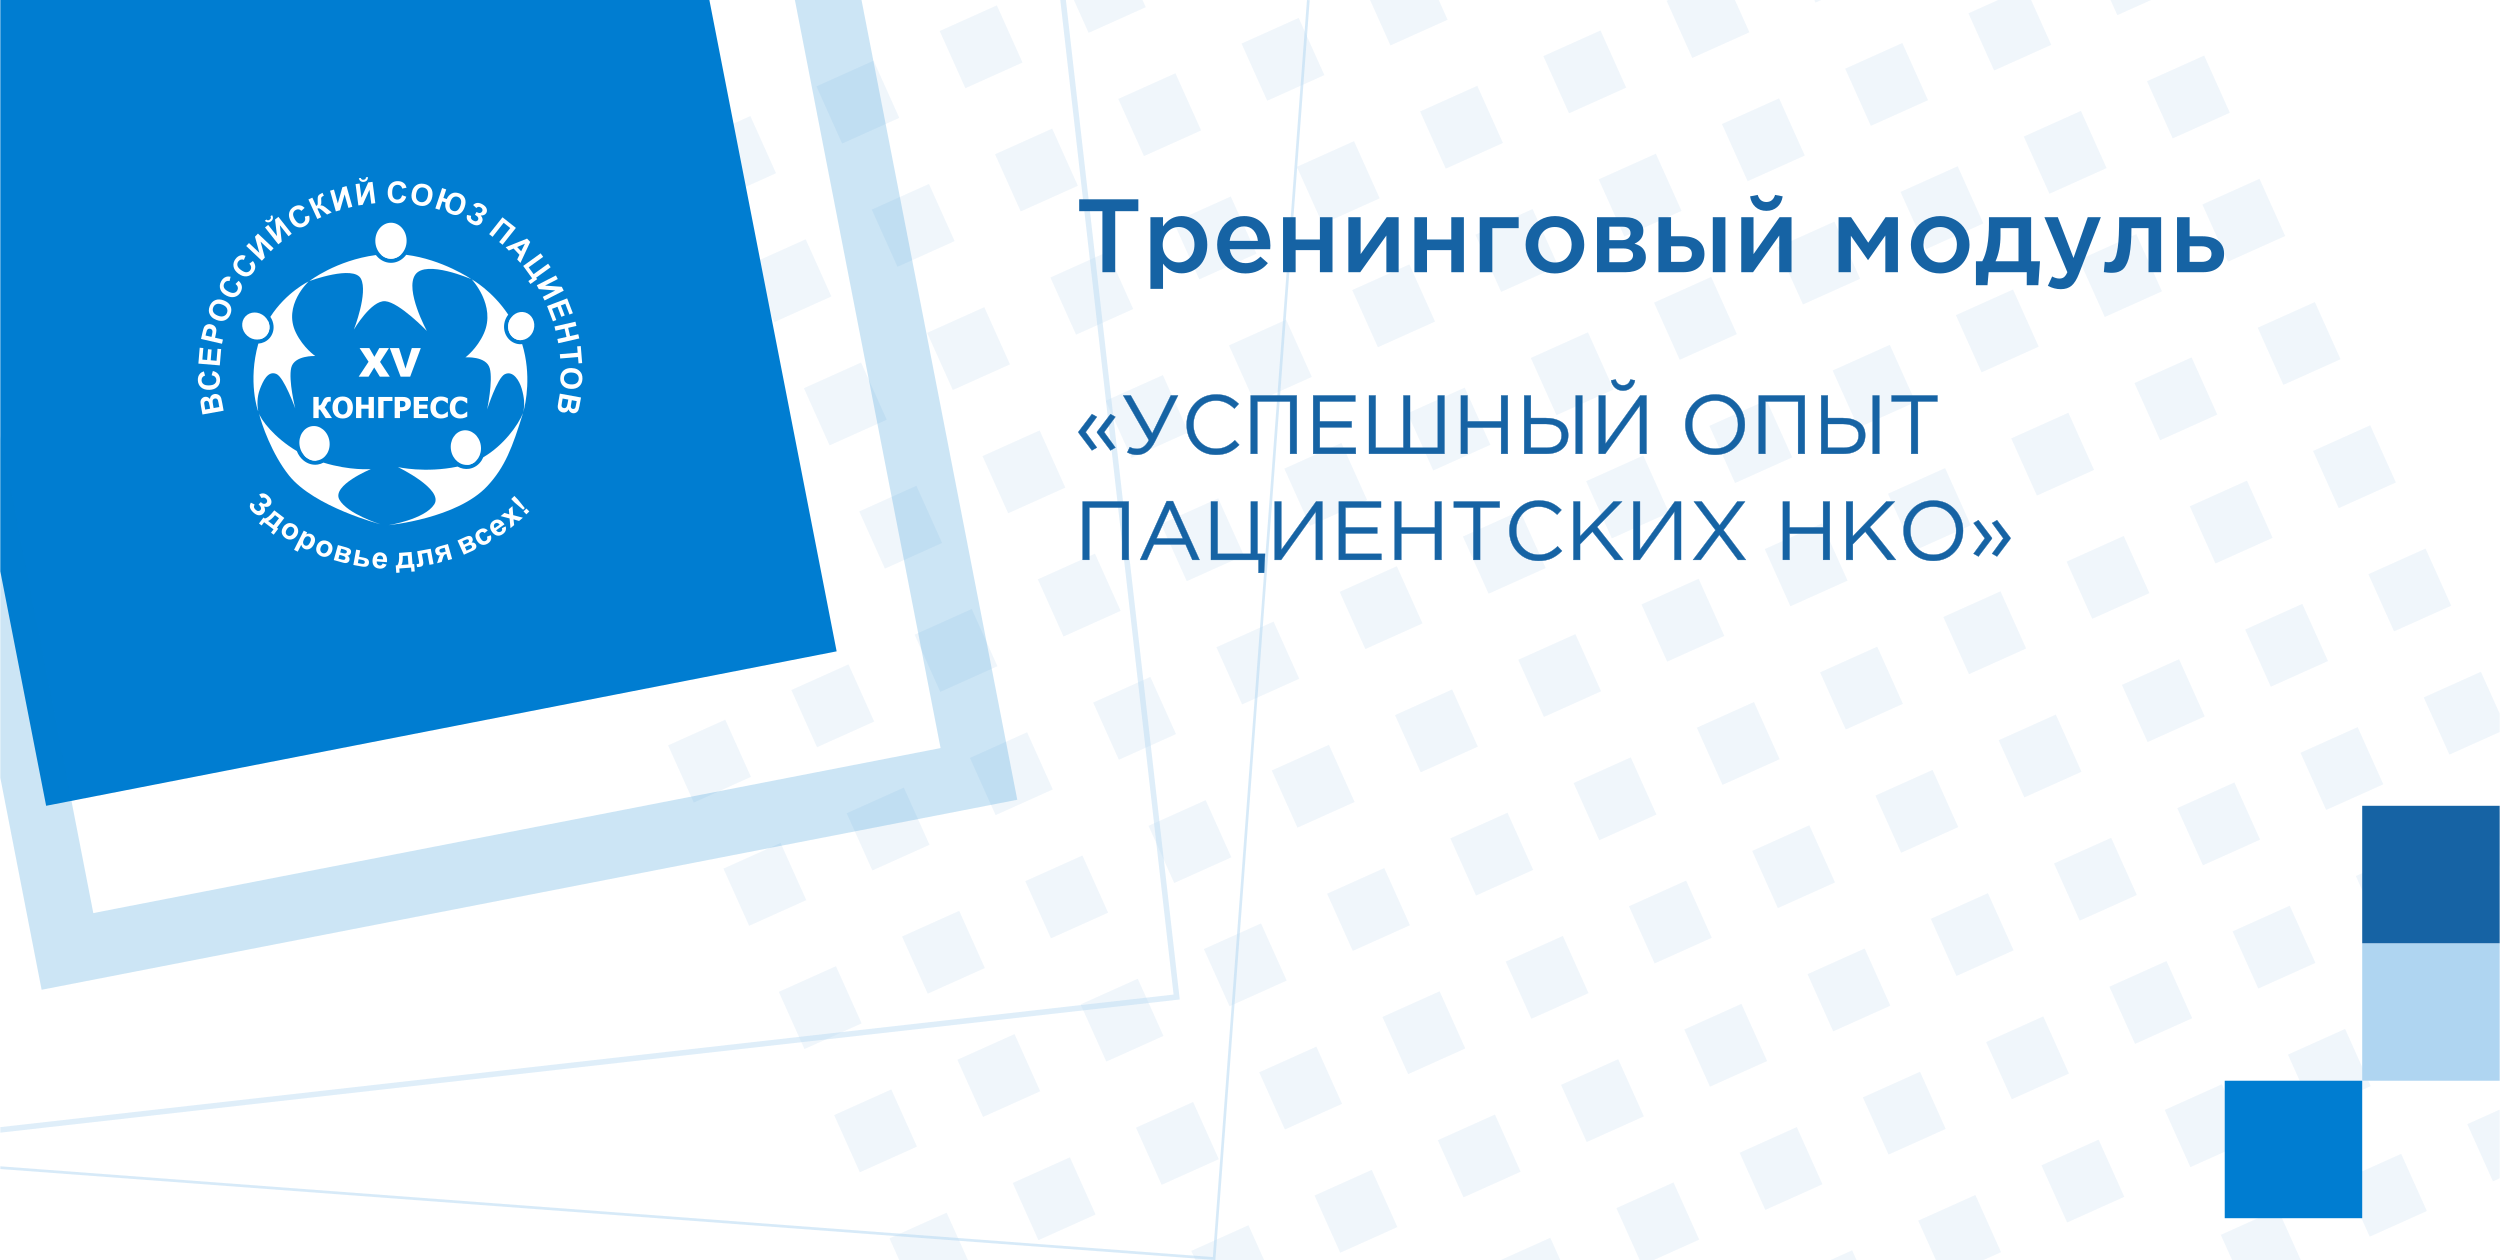 <?xml version="1.0" encoding="UTF-8"?>
<!DOCTYPE svg PUBLIC "-//W3C//DTD SVG 1.1//EN" "http://www.w3.org/Graphics/SVG/1.1/DTD/svg11.dtd">
<!-- Creator: CorelDRAW 2019 (64-Bit) -->
<svg xmlns="http://www.w3.org/2000/svg" xml:space="preserve" width="1500px" height="756px" version="1.1" style="shape-rendering:geometricPrecision; text-rendering:geometricPrecision; image-rendering:optimizeQuality; fill-rule:evenodd; clip-rule:evenodd"
viewBox="0 0 1500 756.2"
 xmlns:xlink="http://www.w3.org/1999/xlink"
 xmlns:xodm="http://www.corel.com/coreldraw/odm/2003">
 <defs>
  <style type="text/css">
   <![CDATA[
    .str0 {stroke:#1663A4;stroke-width:0.216;stroke-miterlimit:22.926}
    .fil8 {fill:none}
    .fil6 {fill:none;fill-rule:nonzero}
    .fil4 {fill:#007DD1}
    .fil10 {fill:#007DD1}
    .fil12 {fill:#1663A4}
    .fil11 {fill:#AFD5F1}
    .fil0 {fill:white}
    .fil5 {fill:#1663A4;fill-rule:nonzero}
    .fil9 {fill:white;fill-rule:nonzero}
    .fil1 {fill:#0070BA;fill-opacity:0.059}
    .fil7 {fill:#007DD1;fill-opacity:0.2}
    .fil3 {fill:#AFD5F1;fill-opacity:0.4}
    .fil2 {fill:#AFD5F1;fill-opacity:0.502}
   ]]>
  </style>
 </defs>
 <g id="Слой_x0020_1">
  <g id="_96922838080">
   <polygon class="fil0" points="0,0.001 1500,0.001 1500,756.199 0,756.199 "/>
   <g>
    <g>
     <polygon class="fil1" points="283.312,185.779 317.611,170.377 302.209,136.08 267.91,151.482 "/>
     <polygon class="fil1" points="357.278,152.563 391.575,137.161 376.173,102.864 341.876,118.266 "/>
     <polygon class="fil1" points="431.244,119.349 465.541,103.946 450.139,69.648 415.84,85.05 "/>
     <polygon class="fil1" points="505.208,86.134 539.507,70.73 524.105,36.433 489.806,51.835 "/>
     <polygon class="fil1" points="579.173,52.918 613.47,37.516 598.068,3.217 563.771,18.619 "/>
     <polygon class="fil1" points="653.137,19.702 687.436,4.3 685.506,0.001 644.291,0.001 "/>
    </g>
    <g>
     <polygon class="fil1" points="316.528,259.745 350.827,244.343 335.425,210.044 301.126,225.446 "/>
     <polygon class="fil1" points="390.494,226.529 424.791,211.127 409.389,176.828 375.092,192.232 "/>
     <polygon class="fil1" points="464.46,193.314 498.757,177.911 483.354,143.614 449.056,159.016 "/>
     <polygon class="fil1" points="538.423,160.097 572.722,144.695 557.318,110.398 523.021,125.8 "/>
     <polygon class="fil1" points="612.389,126.882 646.686,111.48 631.284,77.183 596.987,92.585 "/>
     <polygon class="fil1" points="686.353,93.666 720.652,78.264 705.25,43.966 670.951,59.369 "/>
     <polygon class="fil1" points="760.319,60.452 794.616,45.048 779.214,10.751 744.917,26.153 "/>
     <polygon class="fil1" points="834.285,27.236 868.581,11.832 863.268,0.001 822.053,0.001 "/>
    </g>
    <g>
     <polygon class="fil1" points="349.744,333.711 384.043,318.307 368.641,284.01 334.342,299.412 "/>
     <polygon class="fil1" points="423.71,300.495 458.007,285.093 442.605,250.794 408.308,266.196 "/>
     <polygon class="fil1" points="497.673,267.279 531.972,251.877 516.57,217.578 482.271,232.98 "/>
     <polygon class="fil1" points="571.639,234.063 605.938,218.661 590.534,184.362 556.237,199.764 "/>
     <polygon class="fil1" points="645.605,200.847 679.902,185.445 664.5,151.146 630.203,166.548 "/>
     <polygon class="fil1" points="719.569,167.632 753.868,152.23 738.466,117.931 704.167,133.334 "/>
     <polygon class="fil1" points="793.534,134.416 827.832,119.014 812.43,84.717 778.132,100.119 "/>
     <polygon class="fil1" points="867.498,101.2 901.797,85.798 886.395,51.501 852.096,66.903 "/>
     <polygon class="fil1" points="941.464,67.984 975.763,52.582 960.359,18.285 926.062,33.687 "/>
     <polygon class="fil1" points="1015.43,34.768 1049.727,19.366 1041.031,0.001 1001.073,0.001 1000.027,0.471 "/>
     <polygon class="fil1" points="1089.393,1.552 1092.847,0.001 1088.697,0.001 "/>
    </g>
    <g>
     <polygon class="fil1" points="382.96,407.675 417.259,392.272 401.855,357.976 367.558,373.378 "/>
     <polygon class="fil1" points="456.925,374.459 491.223,359.057 475.821,324.76 441.523,340.162 "/>
     <polygon class="fil1" points="530.889,341.243 565.188,325.841 549.786,291.544 515.487,306.946 "/>
     <polygon class="fil1" points="604.855,308.027 639.152,292.625 623.75,258.328 589.453,273.73 "/>
     <polygon class="fil1" points="678.821,274.813 713.118,259.409 697.716,225.112 663.417,240.514 "/>
     <polygon class="fil1" points="752.785,241.597 787.084,226.195 771.682,191.896 737.383,207.298 "/>
     <polygon class="fil1" points="826.75,208.381 861.048,192.979 845.645,158.68 811.348,174.082 "/>
     <polygon class="fil1" points="900.714,175.166 935.013,159.763 919.611,125.465 885.312,140.867 "/>
     <polygon class="fil1" points="974.68,141.95 1008.977,126.548 993.575,92.249 959.278,107.651 "/>
     <polygon class="fil1" points="1048.646,108.734 1082.943,93.332 1067.541,59.033 1033.242,74.437 "/>
     <polygon class="fil1" points="1122.61,75.518 1156.909,60.116 1141.507,25.817 1107.207,41.221 "/>
     <polygon class="fil1" points="1196.575,42.302 1230.872,26.9 1218.793,0.001 1198.997,0.001 1181.173,8.006 "/>
     <polygon class="fil1" points="1270.539,9.086 1290.771,0.001 1266.459,0.001 "/>
    </g>
    <g>
     <polygon class="fil1" points="416.176,481.64 450.475,466.238 435.071,431.939 400.774,447.341 "/>
     <polygon class="fil1" points="490.141,448.425 524.438,433.023 509.036,398.724 474.739,414.126 "/>
     <polygon class="fil1" points="564.105,415.209 598.404,399.807 583.002,365.508 548.703,380.91 "/>
     <polygon class="fil1" points="638.071,381.993 672.368,366.591 656.966,332.292 622.669,347.696 "/>
     <polygon class="fil1" points="712.035,348.777 746.334,333.375 730.932,299.078 696.633,314.48 "/>
     <polygon class="fil1" points="786.001,315.561 820.3,300.159 804.895,265.862 770.599,281.264 "/>
     <polygon class="fil1" points="859.966,282.345 894.263,266.943 878.861,232.646 844.564,248.048 "/>
     <polygon class="fil1" points="933.93,249.129 968.229,233.727 952.827,199.43 918.528,214.832 "/>
     <polygon class="fil1" points="1007.896,215.916 1042.193,200.512 1026.791,166.215 992.494,181.617 "/>
     <polygon class="fil1" points="1081.862,182.7 1116.159,167.296 1100.757,132.998 1066.458,148.401 "/>
     <polygon class="fil1" points="1155.825,149.484 1190.124,134.082 1174.72,99.783 1140.423,115.185 "/>
     <polygon class="fil1" points="1229.791,116.268 1264.088,100.866 1248.686,66.567 1214.389,81.969 "/>
     <polygon class="fil1" points="1303.755,83.052 1338.054,67.65 1322.652,33.351 1288.353,48.753 "/>
    </g>
    <g>
     <polygon class="fil1" points="449.391,555.604 483.689,540.202 468.286,505.905 433.989,521.307 "/>
     <polygon class="fil1" points="523.357,522.388 557.654,506.986 542.252,472.689 507.953,488.091 "/>
     <polygon class="fil1" points="597.321,489.175 631.62,473.771 616.218,439.473 581.919,454.875 "/>
     <polygon class="fil1" points="671.287,455.958 705.584,440.556 690.182,406.258 655.885,421.66 "/>
     <polygon class="fil1" points="745.251,422.743 779.549,407.341 764.147,373.042 729.849,388.444 "/>
     <polygon class="fil1" points="819.216,389.527 853.513,374.125 838.111,339.826 803.814,355.228 "/>
     <polygon class="fil1" points="893.182,356.311 927.479,340.909 912.077,306.61 877.778,322.012 "/>
     <polygon class="fil1" points="967.146,323.095 1001.445,307.693 986.043,273.394 951.744,288.798 "/>
     <polygon class="fil1" points="1041.112,289.879 1075.409,274.477 1060.007,240.18 1025.71,255.582 "/>
     <polygon class="fil1" points="1115.075,256.664 1149.374,241.262 1133.972,206.964 1099.673,222.366 "/>
     <polygon class="fil1" points="1189.041,223.448 1223.34,208.046 1207.936,173.748 1173.639,189.151 "/>
     <polygon class="fil1" points="1263.007,190.232 1297.304,174.83 1281.902,140.533 1247.605,155.935 "/>
     <polygon class="fil1" points="1336.971,157.018 1371.27,141.614 1355.868,107.317 1321.569,122.719 "/>
    </g>
    <g>
     <polygon class="fil1" points="482.607,629.57 516.905,614.168 501.502,579.869 467.205,595.273 "/>
     <polygon class="fil1" points="556.571,596.354 590.87,580.952 575.468,546.653 541.169,562.057 "/>
     <polygon class="fil1" points="630.537,563.138 664.836,547.736 649.432,513.439 615.135,528.841 "/>
     <polygon class="fil1" points="704.503,529.923 738.8,514.52 723.398,480.223 689.1,495.625 "/>
     <polygon class="fil1" points="778.466,496.707 812.765,481.304 797.363,447.008 763.064,462.41 "/>
     <polygon class="fil1" points="852.432,463.491 886.729,448.089 871.327,413.792 837.03,429.194 "/>
     <polygon class="fil1" points="926.396,430.277 960.695,414.873 945.293,380.576 910.994,395.978 "/>
     <polygon class="fil1" points="1000.362,397.061 1034.661,381.659 1019.257,347.36 984.96,362.762 "/>
     <polygon class="fil1" points="1074.327,363.845 1108.625,348.443 1093.223,314.144 1058.925,329.546 "/>
     <polygon class="fil1" points="1148.291,330.629 1182.59,315.227 1167.188,280.928 1132.889,296.33 "/>
     <polygon class="fil1" points="1222.257,297.413 1256.554,282.011 1241.152,247.712 1206.855,263.114 "/>
     <polygon class="fil1" points="1296.223,264.198 1330.52,248.795 1315.118,214.497 1280.819,229.901 "/>
     <polygon class="fil1" points="1370.187,230.982 1404.486,215.58 1389.084,181.282 1354.784,196.684 "/>
    </g>
    <g>
     <polygon class="fil1" points="515.823,703.536 550.12,688.132 534.718,653.835 500.421,669.237 "/>
     <polygon class="fil1" points="589.787,670.32 624.086,654.918 608.684,620.619 574.385,636.021 "/>
     <polygon class="fil1" points="663.753,637.104 698.05,621.702 682.648,587.403 648.351,602.805 "/>
     <polygon class="fil1" points="737.718,603.888 772.016,588.486 756.614,554.187 722.315,569.589 "/>
     <polygon class="fil1" points="811.682,570.672 845.981,555.27 830.579,520.971 796.28,536.375 "/>
     <polygon class="fil1" points="885.648,537.457 919.945,522.054 904.543,487.756 870.246,503.159 "/>
     <polygon class="fil1" points="959.612,504.241 993.911,488.839 978.509,454.541 944.21,469.943 "/>
     <polygon class="fil1" points="1033.578,471.025 1067.875,455.623 1052.473,421.326 1018.176,436.728 "/>
     <polygon class="fil1" points="1107.543,437.809 1141.84,422.407 1126.438,388.11 1092.14,403.512 "/>
     <polygon class="fil1" points="1181.507,404.593 1215.806,389.191 1200.404,354.894 1166.105,370.296 "/>
     <polygon class="fil1" points="1255.473,371.379 1289.77,355.975 1274.368,321.678 1240.071,337.08 "/>
     <polygon class="fil1" points="1329.437,338.163 1363.736,322.761 1348.334,288.462 1314.035,303.864 "/>
     <polygon class="fil1" points="1403.403,304.948 1437.702,289.545 1422.298,255.247 1388,270.649 "/>
    </g>
    <g>
     <polygon class="fil1" points="580.687,756.199 567.934,727.801 533.637,743.203 539.473,756.199 "/>
     <polygon class="fil1" points="623.003,744.284 657.302,728.882 641.9,694.585 607.601,709.987 "/>
     <polygon class="fil1" points="696.969,711.068 731.266,695.666 715.863,661.369 681.567,676.771 "/>
     <polygon class="fil1" points="770.932,677.852 805.231,662.45 789.829,628.153 755.53,643.555 "/>
     <polygon class="fil1" points="844.898,644.638 879.197,629.234 863.793,594.937 829.496,610.339 "/>
     <polygon class="fil1" points="918.864,611.422 953.161,596.02 937.759,561.721 903.462,577.123 "/>
     <polygon class="fil1" points="992.828,578.206 1027.127,562.804 1011.725,528.505 977.426,543.907 "/>
     <polygon class="fil1" points="1066.794,544.99 1101.09,529.588 1085.688,495.289 1051.391,510.692 "/>
     <polygon class="fil1" points="1140.759,511.775 1175.056,496.373 1159.654,462.074 1125.355,477.476 "/>
     <polygon class="fil1" points="1214.723,478.559 1249.022,463.157 1233.618,428.858 1199.321,444.262 "/>
     <polygon class="fil1" points="1288.689,445.343 1322.986,429.941 1307.584,395.644 1273.287,411.046 "/>
     <polygon class="fil1" points="1362.653,412.127 1396.952,396.725 1381.549,362.428 1347.251,377.83 "/>
     <polygon class="fil1" points="1436.618,378.911 1470.915,363.509 1455.513,329.212 1421.216,344.614 "/>
    </g>
    <g>
     <polygon class="fil1" points="758.45,756.199 749.08,735.333 714.782,750.736 717.235,756.199 "/>
     <polygon class="fil1" points="804.148,751.818 838.447,736.416 823.045,702.117 788.746,717.521 "/>
     <polygon class="fil1" points="878.114,718.602 912.411,703.2 897.009,668.903 862.712,684.305 "/>
     <polygon class="fil1" points="952.08,685.386 986.377,669.984 970.975,635.687 936.676,651.089 "/>
     <polygon class="fil1" points="1026.043,652.17 1060.342,636.768 1044.94,602.471 1010.641,617.873 "/>
     <polygon class="fil1" points="1100.009,618.954 1134.306,603.552 1118.904,569.255 1084.607,584.657 "/>
     <polygon class="fil1" points="1173.973,585.74 1208.272,570.336 1192.87,536.04 1158.571,551.442 "/>
     <polygon class="fil1" points="1247.939,552.525 1282.238,537.123 1266.834,502.824 1232.537,518.226 "/>
     <polygon class="fil1" points="1321.905,519.309 1356.202,503.907 1340.8,469.608 1306.503,485.01 "/>
     <polygon class="fil1" points="1395.868,486.093 1430.167,470.691 1414.765,436.392 1380.466,451.794 "/>
     <polygon class="fil1" points="1469.834,452.877 1500,439.329 1500,428.275 1488.73,403.176 1454.432,418.578 "/>
    </g>
    <g>
     <polygon class="fil1" points="936.212,756.199 930.225,742.867 900.538,756.199 "/>
     <polygon class="fil1" points="992.318,756.199 1019.593,743.95 1004.191,709.651 969.892,725.053 983.879,756.199 "/>
     <polygon class="fil1" points="1059.259,726.136 1093.558,710.734 1078.154,676.435 1043.857,691.839 "/>
     <polygon class="fil1" points="1133.225,692.92 1167.522,677.518 1152.12,643.219 1117.823,658.623 "/>
     <polygon class="fil1" points="1207.189,659.704 1241.488,644.302 1226.086,610.005 1191.787,625.407 "/>
     <polygon class="fil1" points="1281.155,626.489 1315.452,611.086 1300.05,576.789 1265.753,592.191 "/>
     <polygon class="fil1" points="1355.12,593.273 1389.418,577.871 1374.016,543.573 1339.717,558.975 "/>
     <polygon class="fil1" points="1429.084,560.057 1463.383,544.655 1447.981,510.358 1413.682,525.76 "/>
     <polygon class="fil1" points="1500,486.997 1487.648,492.544 1500,520.05 "/>
    </g>
    <g>
     <polygon class="fil1" points="1113.974,756.199 1111.371,750.401 1098.46,756.199 "/>
     <polygon class="fil1" points="1190.24,756.199 1200.738,751.484 1185.336,717.185 1151.039,732.587 1161.641,756.199 "/>
     <polygon class="fil1" points="1240.405,733.67 1274.704,718.268 1259.302,683.969 1225.003,699.371 "/>
     <polygon class="fil1" points="1314.371,700.454 1348.668,685.052 1333.266,650.753 1298.969,666.155 "/>
     <polygon class="fil1" points="1388.335,667.238 1422.633,651.836 1407.231,617.537 1372.932,632.939 "/>
     <polygon class="fil1" points="1462.3,634.022 1496.599,618.62 1481.195,584.321 1446.898,599.725 "/>
    </g>
    <g>
     <polygon class="fil1" points="1380.619,756.199 1366.927,725.708 1332.627,741.11 1339.403,756.199 "/>
     <polygon class="fil1" points="1421.995,742.191 1456.292,726.789 1440.89,692.492 1406.593,707.894 "/>
     <polygon class="fil1" points="1495.961,708.975 1500,707.162 1500,665.947 1480.557,674.678 "/>
    </g>
   </g>
   <polygon class="fil2" points="0,701.607 729.217,756.199 785.82,0.122 784.198,0.001 727.717,754.456 0,699.975 "/>
   <polygon class="fil3" points="0,679.771 707.833,599.848 639.505,0.001 636.137,0.001 704.13,596.901 0,676.447 "/>
   <polygon class="fil4" points="425.54,0.001 501.919,390.909 27.492,483.607 0,342.904 0,0.001 "/>
   <path class="fil5" d="M655.135 270.3l-8.1 -10.7 0 -0.4 8.1 -10.65 2.95 1.65 -6.75 9.15 6.75 9.25 -2.95 1.7zm11.15 0l-8.1 -10.7 0 -0.4 8.1 -10.65 2.9 1.65 -6.75 9.15 6.75 9.25 -2.9 1.7z"/>
   <path id="1" class="fil5" d="M682.234 272.95c-2.066,0 -4.033,-0.484 -5.899,-1.45l1.55 -3.15c1.3,0.7 2.783,1.05 4.449,1.05 2.834,0 5.167,-1.75 7,-5.25l-15.399 -26.8 4.5 0 12.899 22.85 11.15 -22.85 4.3 0 -13.85 27.65c-2.633,5.3 -6.2,7.95 -10.7,7.95z"/>
   <path id="2" class="fil5" d="M729.534 272.95c-5.034,0 -9.217,-1.742 -12.55,-5.225 -3.334,-3.484 -5,-7.775 -5,-12.875 0,-5.033 1.683,-9.308 5.05,-12.825 3.366,-3.517 7.583,-5.275 12.65,-5.275 2.933,0 5.433,0.475 7.499,1.425 2.067,0.95 4.084,2.358 6.05,4.225l-2.6 2.8c-3.366,-3.2 -7.033,-4.8 -10.999,-4.8 -3.867,0 -7.092,1.383 -9.675,4.15 -2.584,2.767 -3.875,6.2 -3.875,10.3 0,4.067 1.3,7.491 3.9,10.275 2.6,2.783 5.816,4.175 9.65,4.175 2.266,0 4.266,-0.417 5.999,-1.25 1.734,-0.834 3.5,-2.1 5.3,-3.8l2.601 2.75c-1.967,1.966 -4.034,3.45 -6.2,4.45 -2.167,1 -4.767,1.5 -7.8,1.5z"/>
   <polygon id="3" class="fil5" points="750.433,272.35 750.433,237.35 778.033,237.35 778.033,272.35 774.083,272.35 774.083,240.95 754.383,240.95 754.383,272.35 "/>
   <polygon id="4" class="fil5" points="787.933,272.35 787.933,237.35 813.232,237.35 813.232,240.95 791.883,240.95 791.883,252.9 810.983,252.9 810.983,256.5 791.883,256.5 791.883,268.75 813.482,268.75 813.482,272.35 "/>
   <polygon id="5" class="fil5" points="821.432,272.35 821.432,237.35 825.382,237.35 825.382,268.75 842.082,268.75 842.082,237.35 846.032,237.35 846.032,268.75 862.732,268.75 862.732,237.35 866.682,237.35 866.682,272.35 "/>
   <polygon id="6" class="fil5" points="876.581,272.35 876.581,237.35 880.531,237.35 880.531,252.9 900.731,252.9 900.731,237.35 904.681,237.35 904.681,272.35 900.731,272.35 900.731,256.6 880.531,256.6 880.531,272.35 "/>
   <path id="7" class="fil5" d="M914.581 272.35l0 -35 3.95 0 0 13.55 8.85 0c4.033,0 7.308,0.85 9.824,2.55 2.517,1.7 3.776,4.283 3.776,7.75 0,3.433 -1.175,6.15 -3.526,8.15 -2.349,2 -5.508,3 -9.474,3l-13.4 0zm3.95 -3.6l9.35 0c2.866,0 5.108,-0.634 6.724,-1.9 1.617,-1.267 2.426,-3.117 2.426,-5.55 0,-2.233 -0.825,-3.933 -2.475,-5.1 -1.65,-1.167 -3.959,-1.75 -6.925,-1.75l-9.1 0 0 14.3zm26.949 3.6l0 -35 3.95 0 0 35 -3.95 0z"/>
   <path id="8" class="fil5" d="M959.33 272.35l0 -35 3.95 0 0 29.05 20.9 -29.05 3.75 0 0 35 -3.9 0 0 -29.05 -20.85 29.05 -3.85 0zm19.3 -39.625c-1.3,1.15 -2.884,1.725 -4.75,1.725 -1.867,0 -3.45,-0.575 -4.75,-1.725 -1.3,-1.15 -2.1,-2.625 -2.4,-4.425l2.7 -0.55c0.666,2.334 2.15,3.5 4.45,3.5 2.3,0 3.783,-1.166 4.45,-3.5l2.7 0.55c-0.3,1.8 -1.1,3.275 -2.4,4.425z"/>
   <path id="9" class="fil5" d="M1041.929 267.625c-3.367,3.55 -7.65,5.325 -12.85,5.325 -5.2,0 -9.467,-1.767 -12.8,-5.3 -3.333,-3.534 -5,-7.8 -5,-12.8 0,-4.967 1.683,-9.225 5.05,-12.775 3.367,-3.55 7.65,-5.325 12.85,-5.325 5.2,0 9.466,1.767 12.8,5.3 3.333,3.533 5,7.8 5,12.8 0,4.967 -1.684,9.225 -5.05,12.775zm-22.625 -2.525c2.617,2.8 5.908,4.2 9.875,4.2 3.966,0 7.242,-1.392 9.825,-4.175 2.583,-2.784 3.875,-6.208 3.875,-10.275 0,-4.033 -1.309,-7.45 -3.925,-10.25 -2.617,-2.8 -5.909,-4.2 -9.875,-4.2 -3.967,0 -7.242,1.392 -9.825,4.175 -2.583,2.783 -3.875,6.208 -3.875,10.275 0,4.033 1.308,7.45 3.925,10.25z"/>
   <polygon id="10" class="fil5" points="1055.329,272.35 1055.329,237.35 1082.928,237.35 1082.928,272.35 1078.978,272.35 1078.978,240.95 1059.279,240.95 1059.279,272.35 "/>
   <path id="11" class="fil5" d="M1092.828 272.35l0 -35 3.95 0 0 13.55 8.85 0c4.033,0 7.308,0.85 9.824,2.55 2.517,1.7 3.776,4.283 3.776,7.75 0,3.433 -1.175,6.15 -3.525,8.15 -2.35,2 -5.509,3 -9.475,3l-13.4 0zm3.95 -3.6l9.35 0c2.866,0 5.108,-0.634 6.725,-1.9 1.616,-1.267 2.425,-3.117 2.425,-5.55 0,-2.233 -0.825,-3.933 -2.475,-5.1 -1.65,-1.167 -3.959,-1.75 -6.925,-1.75l-9.1 0 0 14.3zm26.949 3.6l0 -35 3.95 0 0 35 -3.95 0z"/>
   <polygon id="12" class="fil5" points="1146.827,272.35 1146.827,240.95 1135.077,240.95 1135.077,237.35 1162.577,237.35 1162.577,240.95 1150.827,240.95 1150.827,272.35 "/>
   <polygon id="13" class="fil5" points="649.585,336.001 649.585,301.001 677.184,301.001 677.184,336.001 673.234,336.001 673.234,304.601 653.535,304.601 653.535,336.001 "/>
   <path id="14" class="fil5" d="M684.084 336.001l15.95 -35.25 3.7 0 15.95 35.25 -4.25 0 -4.1 -9.25 -19.05 0 -4.15 9.25 -4.05 0zm9.75 -12.8l15.95 0 -7.95 -17.85 -8 17.85z"/>
   <polygon id="15" class="fil5" points="755.133,343.801 755.133,336.001 726.584,336.001 726.584,301.001 730.534,301.001 730.534,332.401 750.533,332.401 750.533,301.001 754.483,301.001 754.483,332.401 759.033,332.401 758.433,343.801 "/>
   <polygon id="16" class="fil5" points="764.833,336.001 764.833,301.001 768.783,301.001 768.783,330.051 789.683,301.001 793.433,301.001 793.433,336.001 789.533,336.001 789.533,306.951 768.683,336.001 "/>
   <polygon id="17" class="fil5" points="803.332,336.001 803.332,301.001 828.632,301.001 828.632,304.601 807.283,304.601 807.283,316.551 826.382,316.551 826.382,320.151 807.283,320.151 807.283,332.401 828.882,332.401 828.882,336.001 "/>
   <polygon id="18" class="fil5" points="836.832,336.001 836.832,301.001 840.782,301.001 840.782,316.551 860.981,316.551 860.981,301.001 864.932,301.001 864.932,336.001 860.981,336.001 860.981,320.251 840.782,320.251 840.782,336.001 "/>
   <polygon id="19" class="fil5" points="884.081,336.001 884.081,304.601 872.331,304.601 872.331,301.001 899.831,301.001 899.831,304.601 888.081,304.601 888.081,336.001 "/>
   <path id="20" class="fil5" d="M923.231 336.601c-5.034,0 -9.217,-1.742 -12.55,-5.225 -3.333,-3.483 -5,-7.775 -5,-12.875 0,-5.033 1.683,-9.308 5.05,-12.825 3.366,-3.516 7.583,-5.275 12.65,-5.275 2.933,0 5.433,0.475 7.499,1.425 2.067,0.95 4.084,2.359 6.05,4.225l-2.599 2.8c-3.367,-3.2 -7.034,-4.799 -11,-4.799 -3.867,0 -7.092,1.383 -9.675,4.149 -2.583,2.767 -3.875,6.2 -3.875,10.3 0,4.067 1.3,7.492 3.9,10.275 2.6,2.783 5.816,4.175 9.65,4.175 2.266,0 4.266,-0.417 5.999,-1.25 1.734,-0.833 3.5,-2.1 5.3,-3.8l2.601 2.75c-1.967,1.966 -4.034,3.45 -6.2,4.45 -2.167,1 -4.767,1.5 -7.8,1.5z"/>
   <polygon id="21" class="fil5" points="944.13,336.001 944.13,301.001 948.08,301.001 948.08,321.901 968.18,301.001 973.28,301.001 958.28,316.301 973.93,336.001 968.98,336.001 955.53,319.051 948.08,326.601 948.08,336.001 "/>
   <polygon id="22" class="fil5" points="980.08,336.001 980.08,301.001 984.03,301.001 984.03,330.051 1004.93,301.001 1008.679,301.001 1008.679,336.001 1004.779,336.001 1004.779,306.951 983.93,336.001 "/>
   <polygon id="23" class="fil5" points="1015.929,336.001 1029.379,318.151 1016.429,301.001 1021.079,301.001 1031.829,315.301 1042.479,301.001 1047.079,301.001 1034.129,318.101 1047.579,336.001 1042.879,336.001 1031.679,320.951 1020.479,336.001 "/>
   <polygon id="24" class="fil5" points="1069.828,336.001 1069.828,301.001 1073.778,301.001 1073.778,316.551 1093.978,316.551 1093.978,301.001 1097.928,301.001 1097.928,336.001 1093.978,336.001 1093.978,320.251 1073.778,320.251 1073.778,336.001 "/>
   <polygon id="25" class="fil5" points="1107.828,336.001 1107.828,301.001 1111.778,301.001 1111.778,321.901 1131.877,301.001 1136.977,301.001 1121.978,316.301 1137.627,336.001 1132.677,336.001 1119.228,319.051 1111.778,326.601 1111.778,336.001 "/>
   <path id="26" class="fil5" d="M1172.877 331.276c-3.367,3.55 -7.65,5.325 -12.85,5.325 -5.2,0 -9.467,-1.767 -12.8,-5.3 -3.333,-3.533 -5,-7.8 -5,-12.8 0,-4.966 1.684,-9.225 5.05,-12.775 3.367,-3.55 7.65,-5.325 12.85,-5.325 5.2,0 9.467,1.767 12.8,5.3 3.333,3.534 5,7.8 5,12.8 0,4.967 -1.684,9.225 -5.05,12.775zm-22.625 -2.525c2.617,2.8 5.908,4.2 9.875,4.2 3.967,0 7.242,-1.392 9.825,-4.175 2.583,-2.783 3.875,-6.208 3.875,-10.275 0,-4.033 -1.309,-7.45 -3.925,-10.25 -2.617,-2.799 -5.908,-4.199 -9.875,-4.199 -3.967,0 -7.242,1.391 -9.825,4.174 -2.583,2.784 -3.875,6.209 -3.875,10.275 0,4.033 1.309,7.45 3.925,10.25z"/>
   <path id="27" class="fil5" d="M1187.176 333.951l-2.899 -1.65 6.749 -9.2 -6.749 -9.2 2.899 -1.7 8.1 10.65 0 0.4 -8.1 10.7zm11.15 0l-2.95 -1.65 6.75 -9.2 -6.75 -9.2 2.95 -1.7 8.1 10.65 0 0.4 -8.1 10.7z"/>
   <path id="28" class="fil6 str0" d="M655.135 270.3l-8.1 -10.7 0 -0.4 8.1 -10.65 2.95 1.65 -6.75 9.15 6.75 9.25 -2.95 1.7zm11.15 0l-8.1 -10.7 0 -0.4 8.1 -10.65 2.9 1.65 -6.75 9.15 6.75 9.25 -2.9 1.7z"/>
   <path id="29" class="fil6 str0" d="M682.234 272.95c-2.066,0 -4.033,-0.484 -5.899,-1.45l1.55 -3.15c1.3,0.7 2.783,1.05 4.449,1.05 2.834,0 5.167,-1.75 7,-5.25l-15.399 -26.8 4.5 0 12.899 22.85 11.15 -22.85 4.3 0 -13.85 27.65c-2.633,5.3 -6.2,7.95 -10.7,7.95z"/>
   <path id="30" class="fil6 str0" d="M729.534 272.95c-5.034,0 -9.217,-1.742 -12.55,-5.225 -3.334,-3.484 -5,-7.775 -5,-12.875 0,-5.033 1.683,-9.308 5.05,-12.825 3.366,-3.517 7.583,-5.275 12.65,-5.275 2.933,0 5.433,0.475 7.499,1.425 2.067,0.95 4.084,2.358 6.05,4.225l-2.6 2.8c-3.366,-3.2 -7.033,-4.8 -10.999,-4.8 -3.867,0 -7.092,1.383 -9.675,4.15 -2.584,2.767 -3.875,6.2 -3.875,10.3 0,4.067 1.3,7.491 3.9,10.275 2.6,2.783 5.816,4.175 9.65,4.175 2.266,0 4.266,-0.417 5.999,-1.25 1.734,-0.834 3.5,-2.1 5.3,-3.8l2.601 2.75c-1.967,1.966 -4.034,3.45 -6.2,4.45 -2.167,1 -4.767,1.5 -7.8,1.5z"/>
   <polygon id="31" class="fil6 str0" points="750.433,272.35 750.433,237.35 778.033,237.35 778.033,272.35 774.083,272.35 774.083,240.95 754.383,240.95 754.383,272.35 "/>
   <polygon id="32" class="fil6 str0" points="787.933,272.35 787.933,237.35 813.232,237.35 813.232,240.95 791.883,240.95 791.883,252.9 810.983,252.9 810.983,256.5 791.883,256.5 791.883,268.75 813.482,268.75 813.482,272.35 "/>
   <polygon id="33" class="fil6 str0" points="821.432,272.35 821.432,237.35 825.382,237.35 825.382,268.75 842.082,268.75 842.082,237.35 846.032,237.35 846.032,268.75 862.732,268.75 862.732,237.35 866.682,237.35 866.682,272.35 "/>
   <polygon id="34" class="fil6 str0" points="876.581,272.35 876.581,237.35 880.531,237.35 880.531,252.9 900.731,252.9 900.731,237.35 904.681,237.35 904.681,272.35 900.731,272.35 900.731,256.6 880.531,256.6 880.531,272.35 "/>
   <path id="35" class="fil6 str0" d="M914.581 272.35l0 -35 3.95 0 0 13.55 8.85 0c4.033,0 7.308,0.85 9.824,2.55 2.517,1.7 3.776,4.283 3.776,7.75 0,3.433 -1.175,6.15 -3.526,8.15 -2.349,2 -5.508,3 -9.474,3l-13.4 0zm3.95 -3.6l9.35 0c2.866,0 5.108,-0.634 6.724,-1.9 1.617,-1.267 2.426,-3.117 2.426,-5.55 0,-2.233 -0.825,-3.933 -2.475,-5.1 -1.65,-1.167 -3.959,-1.75 -6.925,-1.75l-9.1 0 0 14.3zm26.949 3.6l0 -35 3.95 0 0 35 -3.95 0z"/>
   <path id="36" class="fil6 str0" d="M959.33 272.35l0 -35 3.95 0 0 29.05 20.9 -29.05 3.75 0 0 35 -3.9 0 0 -29.05 -20.85 29.05 -3.85 0zm19.3 -39.625c-1.3,1.15 -2.884,1.725 -4.75,1.725 -1.867,0 -3.45,-0.575 -4.75,-1.725 -1.3,-1.15 -2.1,-2.625 -2.4,-4.425l2.7 -0.55c0.666,2.334 2.15,3.5 4.45,3.5 2.3,0 3.783,-1.166 4.45,-3.5l2.7 0.55c-0.3,1.8 -1.1,3.275 -2.4,4.425z"/>
   <path id="37" class="fil6 str0" d="M1041.929 267.625c-3.367,3.55 -7.65,5.325 -12.85,5.325 -5.2,0 -9.467,-1.767 -12.8,-5.3 -3.333,-3.534 -5,-7.8 -5,-12.8 0,-4.967 1.683,-9.225 5.05,-12.775 3.367,-3.55 7.65,-5.325 12.85,-5.325 5.2,0 9.466,1.767 12.8,5.3 3.333,3.533 5,7.8 5,12.8 0,4.967 -1.684,9.225 -5.05,12.775zm-22.625 -2.525c2.617,2.8 5.908,4.2 9.875,4.2 3.966,0 7.242,-1.392 9.825,-4.175 2.583,-2.784 3.875,-6.208 3.875,-10.275 0,-4.033 -1.309,-7.45 -3.925,-10.25 -2.617,-2.8 -5.909,-4.2 -9.875,-4.2 -3.967,0 -7.242,1.392 -9.825,4.175 -2.583,2.783 -3.875,6.208 -3.875,10.275 0,4.033 1.308,7.45 3.925,10.25z"/>
   <polygon id="38" class="fil6 str0" points="1055.329,272.35 1055.329,237.35 1082.928,237.35 1082.928,272.35 1078.978,272.35 1078.978,240.95 1059.279,240.95 1059.279,272.35 "/>
   <path id="39" class="fil6 str0" d="M1092.828 272.35l0 -35 3.95 0 0 13.55 8.85 0c4.033,0 7.308,0.85 9.824,2.55 2.517,1.7 3.776,4.283 3.776,7.75 0,3.433 -1.175,6.15 -3.525,8.15 -2.35,2 -5.509,3 -9.475,3l-13.4 0zm3.95 -3.6l9.35 0c2.866,0 5.108,-0.634 6.725,-1.9 1.616,-1.267 2.425,-3.117 2.425,-5.55 0,-2.233 -0.825,-3.933 -2.475,-5.1 -1.65,-1.167 -3.959,-1.75 -6.925,-1.75l-9.1 0 0 14.3zm26.949 3.6l0 -35 3.95 0 0 35 -3.95 0z"/>
   <polygon id="40" class="fil6 str0" points="1146.827,272.35 1146.827,240.95 1135.077,240.95 1135.077,237.35 1162.577,237.35 1162.577,240.95 1150.827,240.95 1150.827,272.35 "/>
   <polygon id="41" class="fil6 str0" points="649.585,336.001 649.585,301.001 677.184,301.001 677.184,336.001 673.234,336.001 673.234,304.601 653.535,304.601 653.535,336.001 "/>
   <path id="42" class="fil6 str0" d="M684.084 336.001l15.95 -35.25 3.7 0 15.95 35.25 -4.25 0 -4.1 -9.25 -19.05 0 -4.15 9.25 -4.05 0zm9.75 -12.8l15.95 0 -7.95 -17.85 -8 17.85z"/>
   <polygon id="43" class="fil6 str0" points="755.133,343.801 755.133,336.001 726.584,336.001 726.584,301.001 730.534,301.001 730.534,332.401 750.533,332.401 750.533,301.001 754.483,301.001 754.483,332.401 759.033,332.401 758.433,343.801 "/>
   <polygon id="44" class="fil6 str0" points="764.833,336.001 764.833,301.001 768.783,301.001 768.783,330.051 789.683,301.001 793.433,301.001 793.433,336.001 789.533,336.001 789.533,306.951 768.683,336.001 "/>
   <polygon id="45" class="fil6 str0" points="803.332,336.001 803.332,301.001 828.632,301.001 828.632,304.601 807.283,304.601 807.283,316.551 826.382,316.551 826.382,320.151 807.283,320.151 807.283,332.401 828.882,332.401 828.882,336.001 "/>
   <polygon id="46" class="fil6 str0" points="836.832,336.001 836.832,301.001 840.782,301.001 840.782,316.551 860.981,316.551 860.981,301.001 864.932,301.001 864.932,336.001 860.981,336.001 860.981,320.251 840.782,320.251 840.782,336.001 "/>
   <polygon id="47" class="fil6 str0" points="884.081,336.001 884.081,304.601 872.331,304.601 872.331,301.001 899.831,301.001 899.831,304.601 888.081,304.601 888.081,336.001 "/>
   <path id="48" class="fil6 str0" d="M923.231 336.601c-5.034,0 -9.217,-1.742 -12.55,-5.225 -3.333,-3.483 -5,-7.775 -5,-12.875 0,-5.033 1.683,-9.308 5.05,-12.825 3.366,-3.516 7.583,-5.275 12.65,-5.275 2.933,0 5.433,0.475 7.499,1.425 2.067,0.95 4.084,2.359 6.05,4.225l-2.599 2.8c-3.367,-3.2 -7.034,-4.799 -11,-4.799 -3.867,0 -7.092,1.383 -9.675,4.149 -2.583,2.767 -3.875,6.2 -3.875,10.3 0,4.067 1.3,7.492 3.9,10.275 2.6,2.783 5.816,4.175 9.65,4.175 2.266,0 4.266,-0.417 5.999,-1.25 1.734,-0.833 3.5,-2.1 5.3,-3.8l2.601 2.75c-1.967,1.966 -4.034,3.45 -6.2,4.45 -2.167,1 -4.767,1.5 -7.8,1.5z"/>
   <polygon id="49" class="fil6 str0" points="944.13,336.001 944.13,301.001 948.08,301.001 948.08,321.901 968.18,301.001 973.28,301.001 958.28,316.301 973.93,336.001 968.98,336.001 955.53,319.051 948.08,326.601 948.08,336.001 "/>
   <polygon id="50" class="fil6 str0" points="980.08,336.001 980.08,301.001 984.03,301.001 984.03,330.051 1004.93,301.001 1008.679,301.001 1008.679,336.001 1004.779,336.001 1004.779,306.951 983.93,336.001 "/>
   <polygon id="51" class="fil6 str0" points="1015.929,336.001 1029.379,318.151 1016.429,301.001 1021.079,301.001 1031.829,315.301 1042.479,301.001 1047.079,301.001 1034.129,318.101 1047.579,336.001 1042.879,336.001 1031.679,320.951 1020.479,336.001 "/>
   <polygon id="52" class="fil6 str0" points="1069.828,336.001 1069.828,301.001 1073.778,301.001 1073.778,316.551 1093.978,316.551 1093.978,301.001 1097.928,301.001 1097.928,336.001 1093.978,336.001 1093.978,320.251 1073.778,320.251 1073.778,336.001 "/>
   <polygon id="53" class="fil6 str0" points="1107.828,336.001 1107.828,301.001 1111.778,301.001 1111.778,321.901 1131.877,301.001 1136.977,301.001 1121.978,316.301 1137.627,336.001 1132.677,336.001 1119.228,319.051 1111.778,326.601 1111.778,336.001 "/>
   <path id="54" class="fil6 str0" d="M1172.877 331.276c-3.367,3.55 -7.65,5.325 -12.85,5.325 -5.2,0 -9.467,-1.767 -12.8,-5.3 -3.333,-3.533 -5,-7.8 -5,-12.8 0,-4.966 1.684,-9.225 5.05,-12.775 3.367,-3.55 7.65,-5.325 12.85,-5.325 5.2,0 9.467,1.767 12.8,5.3 3.333,3.534 5,7.8 5,12.8 0,4.967 -1.684,9.225 -5.05,12.775zm-22.625 -2.525c2.617,2.8 5.908,4.2 9.875,4.2 3.967,0 7.242,-1.392 9.825,-4.175 2.583,-2.783 3.875,-6.208 3.875,-10.275 0,-4.033 -1.309,-7.45 -3.925,-10.25 -2.617,-2.799 -5.908,-4.199 -9.875,-4.199 -3.967,0 -7.242,1.391 -9.825,4.174 -2.583,2.784 -3.875,6.209 -3.875,10.275 0,4.033 1.309,7.45 3.925,10.25z"/>
   <path id="55" class="fil6 str0" d="M1187.176 333.951l-2.899 -1.65 6.749 -9.2 -6.749 -9.2 2.899 -1.7 8.1 10.65 0 0.4 -8.1 10.7zm11.15 0l-2.95 -1.65 6.75 -9.2 -6.75 -9.2 2.95 -1.7 8.1 10.65 0 0.4 -8.1 10.7z"/>
   <polygon class="fil7" points="0,466.789 24.778,594.018 610.325,479.982 516.848,0.001 476.859,0.001 564.294,448.958 55.802,547.988 0,261.461 "/>
   <g>
    <g>
     <circle class="fil8" cx="234.537" cy="223.83" r="102.387"/>
     <circle class="fil8" cx="233.996" cy="224.035" r="102.387"/>
     <path class="fil9" d="M156.787 298.964l-1.424 -2.19c1.851,-1.14 3.701,-0.824 5.549,0.948 1.094,1.049 1.69,2.082 1.785,3.099 0.096,1.016 -0.169,1.849 -0.793,2.499 -0.427,0.445 -0.939,0.724 -1.539,0.84 -0.597,0.115 -1.28,0.064 -2.05,-0.15 0.412,0.803 0.59,1.548 0.525,2.232 -0.066,0.686 -0.37,1.311 -0.917,1.881 -0.786,0.82 -1.72,1.195 -2.806,1.124 -1.083,-0.068 -2.225,-0.676 -3.42,-1.822 -0.974,-0.934 -1.588,-1.835 -1.84,-2.701 -0.253,-0.867 -0.091,-1.882 0.482,-3.048l2.255 1.087c-0.361,0.733 -0.472,1.326 -0.335,1.774 0.135,0.45 0.42,0.882 0.854,1.298 0.595,0.57 1.151,0.858 1.672,0.862 0.519,0.002 0.939,-0.162 1.259,-0.496 0.366,-0.382 0.51,-0.84 0.426,-1.37 -0.081,-0.527 -0.433,-1.09 -1.051,-1.683l-0.428 -0.41 1.348 -1.405 0.215 0.206c0.575,0.551 1.14,0.843 1.692,0.876 0.553,0.035 1.036,-0.164 1.445,-0.592 0.327,-0.34 0.478,-0.745 0.455,-1.216 -0.024,-0.47 -0.266,-0.926 -0.726,-1.367 -0.788,-0.755 -1.665,-0.847 -2.633,-0.276zm7.167 18.736l-5.639 -4.293 -1.497 1.966 -1.593 -1.213 2.721 -3.573 0.803 0.612c0.621,-0.12 1.34,-0.495 2.166,-1.124 0.823,-0.628 1.992,-1.891 3.5,-3.788l6.012 4.578 -4.446 5.84 0.804 0.612 -2.72 3.573 -1.607 -1.224 1.496 -1.966zm0.076 -2.481l3.219 -4.213 -2.39 -1.819c-1.646,1.999 -3.042,3.158 -4.187,3.476l3.358 2.556zm5.847 0.939c0.448,-0.691 1.05,-1.25 1.809,-1.674 0.761,-0.428 1.561,-0.608 2.405,-0.544 0.844,0.064 1.649,0.342 2.418,0.841 1.188,0.77 1.908,1.785 2.167,3.049 0.257,1.266 0.004,2.485 -0.761,3.666 -0.772,1.19 -1.794,1.927 -3.066,2.213 -1.273,0.285 -2.49,0.052 -3.653,-0.702 -0.718,-0.466 -1.298,-1.075 -1.74,-1.824 -0.44,-0.747 -0.628,-1.546 -0.559,-2.397 0.066,-0.849 0.395,-1.725 0.98,-2.628zm2.061 1.494c-0.505,0.78 -0.708,1.497 -0.608,2.149 0.101,0.657 0.42,1.158 0.963,1.51 0.539,0.349 1.127,0.437 1.763,0.258 0.634,-0.177 1.209,-0.66 1.721,-1.449 0.499,-0.77 0.698,-1.482 0.601,-2.133 -0.096,-0.653 -0.416,-1.154 -0.955,-1.504 -0.543,-0.351 -1.131,-0.439 -1.771,-0.263 -0.637,0.175 -1.208,0.653 -1.714,1.432zm10.171 0.803l2.061 1.041 -0.619 1.226c0.479,-0.283 1.009,-0.44 1.597,-0.47 0.586,-0.027 1.158,0.1 1.714,0.38 0.968,0.489 1.599,1.286 1.891,2.39 0.293,1.1 0.095,2.334 -0.591,3.691 -0.706,1.398 -1.593,2.31 -2.666,2.742 -1.073,0.431 -2.095,0.4 -3.066,-0.09 -0.462,-0.233 -0.834,-0.536 -1.117,-0.911 -0.28,-0.37 -0.519,-0.885 -0.707,-1.539l-2.111 4.181 -2.205 -1.114 5.819 -11.527zm0.129 5.146c-0.475,0.942 -0.641,1.731 -0.496,2.37 0.144,0.635 0.484,1.089 1.016,1.357 0.512,0.259 1.043,0.268 1.592,0.027 0.55,-0.242 1.06,-0.832 1.536,-1.774 0.444,-0.881 0.599,-1.62 0.462,-2.224 -0.133,-0.603 -0.461,-1.035 -0.979,-1.296 -0.539,-0.272 -1.093,-0.289 -1.658,-0.049 -0.568,0.238 -1.058,0.768 -1.473,1.589zm7.813 3.75c0.307,-0.764 0.791,-1.428 1.454,-1.99 0.664,-0.566 1.415,-0.896 2.256,-0.996 0.84,-0.1 1.683,0.019 2.534,0.36 1.314,0.528 2.216,1.386 2.713,2.577 0.496,1.193 0.481,2.438 -0.043,3.743 -0.529,1.316 -1.391,2.237 -2.583,2.762 -1.195,0.524 -2.434,0.528 -3.72,0.012 -0.795,-0.319 -1.481,-0.805 -2.059,-1.455 -0.575,-0.649 -0.913,-1.397 -1.009,-2.245 -0.098,-0.846 0.056,-1.769 0.457,-2.768zm2.31 1.071c-0.346,0.862 -0.408,1.604 -0.184,2.226 0.225,0.624 0.635,1.055 1.235,1.296 0.597,0.24 1.191,0.212 1.78,-0.085 0.588,-0.296 1.06,-0.88 1.41,-1.753 0.342,-0.851 0.401,-1.588 0.181,-2.208 -0.22,-0.623 -0.63,-1.053 -1.227,-1.293 -0.6,-0.241 -1.194,-0.214 -1.788,0.082 -0.591,0.294 -1.061,0.873 -1.407,1.735zm10.265 -1.312l5.222 1.46c1.071,0.299 1.816,0.717 2.24,1.256 0.423,0.54 0.524,1.205 0.304,1.992 -0.141,0.504 -0.409,0.904 -0.806,1.195 -0.393,0.293 -0.831,0.439 -1.306,0.441 0.577,0.326 0.961,0.739 1.15,1.245 0.187,0.504 0.212,1.005 0.073,1.502 -0.196,0.701 -0.613,1.199 -1.25,1.492 -0.638,0.293 -1.46,0.301 -2.468,0.019l-5.679 -1.588 2.52 -9.014zm1.331 4.417l1.545 0.432c0.747,0.209 1.312,0.267 1.697,0.171 0.386,-0.095 0.636,-0.343 0.748,-0.745 0.107,-0.383 0.026,-0.695 -0.238,-0.944 -0.264,-0.249 -0.792,-0.484 -1.585,-0.705l-1.546 -0.433 -0.621 2.224zm-1.045 3.734l1.894 0.529c0.683,0.191 1.203,0.249 1.562,0.172 0.359,-0.078 0.597,-0.327 0.716,-0.752 0.124,-0.443 0.029,-0.797 -0.284,-1.062 -0.309,-0.268 -0.983,-0.547 -2.019,-0.837l-1.227 -0.343 -0.642 2.293zm10.66 -5.411l2.429 0.45 -0.71 3.83 2.441 0.453c0.958,0.177 1.678,0.381 2.166,0.616 0.489,0.234 0.859,0.611 1.114,1.132 0.255,0.521 0.328,1.085 0.215,1.691 -0.165,0.889 -0.593,1.501 -1.284,1.834 -0.692,0.334 -1.644,0.389 -2.862,0.164l-5.216 -0.967 1.707 -9.203zm1.012 8.093l2.273 0.421c0.709,0.132 1.185,0.101 1.429,-0.09 0.24,-0.193 0.391,-0.447 0.45,-0.763 0.082,-0.44 -0.033,-0.777 -0.348,-1.009 -0.312,-0.229 -0.909,-0.425 -1.786,-0.588l-1.587 -0.294 -0.431 2.323zm14.806 0.262l2.432 0.601c-0.383,0.879 -0.936,1.527 -1.653,1.948 -0.719,0.419 -1.591,0.591 -2.613,0.513 -1.621,-0.124 -2.783,-0.746 -3.478,-1.865 -0.55,-0.899 -0.777,-1.995 -0.678,-3.293 0.118,-1.547 0.615,-2.729 1.488,-3.543 0.873,-0.817 1.928,-1.176 3.163,-1.082 1.384,0.105 2.444,0.647 3.177,1.625 0.73,0.978 1.007,2.413 0.826,4.305l-6.168 -0.47c-0.037,0.732 0.117,1.317 0.467,1.753 0.347,0.437 0.804,0.676 1.368,0.72 0.387,0.029 0.718,-0.051 0.995,-0.241 0.28,-0.19 0.503,-0.513 0.674,-0.971zm0.334 -2.488c0.037,-0.718 -0.105,-1.277 -0.427,-1.676 -0.322,-0.401 -0.734,-0.619 -1.237,-0.658 -0.537,-0.041 -0.995,0.124 -1.376,0.49 -0.38,0.365 -0.592,0.889 -0.637,1.564l3.677 0.28zm16.786 4.93l-7.067 0.538 0.188 2.464 -1.996 0.152 -0.341 -4.478 1.007 -0.077c0.384,-0.502 0.673,-1.26 0.872,-2.279 0.197,-1.016 0.232,-2.736 0.099,-5.156l7.535 -0.574 0.557 7.319 1.007 -0.077 0.341 4.478 -2.014 0.153 -0.188 -2.463zm-1.592 -1.905l-0.393 -5.287 -2.994 0.228c0.097,2.588 -0.176,4.381 -0.821,5.38l4.208 -0.321zm5.234 -7.911l8.139 -1.509 1.706 9.203 -2.429 0.45 -1.341 -7.234 -3.299 0.611 0.768 4.14c0.195,1.053 0.211,1.814 0.048,2.284 -0.166,0.472 -0.384,0.799 -0.655,0.987 -0.268,0.187 -0.731,0.343 -1.384,0.465 -0.387,0.071 -0.911,0.113 -1.566,0.131l-0.331 -1.788c0.053,-0.01 0.19,-0.03 0.411,-0.058 0.258,-0.03 0.457,-0.057 0.596,-0.083 0.331,-0.062 0.512,-0.208 0.549,-0.438 0.033,-0.233 -0.04,-0.843 -0.224,-1.832l-0.988 -5.329zm18.468 -4.329l2.52 9.014 -2.379 0.665 -1.045 -3.734 -0.22 0.062c-0.515,0.144 -0.875,0.316 -1.078,0.517 -0.206,0.201 -0.394,0.556 -0.57,1.067l-0.095 0.217 -0.868 2.955 -2.776 0.776 0.978 -3.085c0.278,-0.883 0.598,-1.435 0.96,-1.657 -0.677,0.145 -1.289,0.045 -1.837,-0.308 -0.544,-0.35 -0.919,-0.888 -1.122,-1.615 -0.164,-0.584 -0.164,-1.121 -0.005,-1.612 0.159,-0.491 0.446,-0.874 0.861,-1.152 0.412,-0.278 1.071,-0.543 1.971,-0.795l4.705 -1.315zm-1.953 2.193l-1.71 0.479c-0.631,0.176 -1.046,0.389 -1.254,0.64 -0.204,0.251 -0.249,0.582 -0.133,0.996 0.116,0.417 0.344,0.675 0.685,0.776 0.34,0.102 0.84,0.059 1.497,-0.125l1.566 -0.438 -0.651 -2.328zm7.69 -4.302l4.941 -2.235c1.013,-0.459 1.852,-0.617 2.523,-0.475 0.671,0.141 1.176,0.586 1.513,1.331 0.215,0.476 0.266,0.955 0.15,1.433 -0.114,0.477 -0.356,0.87 -0.718,1.176 0.651,-0.12 1.211,-0.05 1.681,0.216 0.467,0.267 0.808,0.634 1.021,1.105 0.3,0.663 0.3,1.313 0,1.947 -0.301,0.634 -0.927,1.168 -1.88,1.599l-5.373 2.43 -3.858 -8.527zm3.857 2.53l1.462 -0.661c0.707,-0.32 1.177,-0.638 1.411,-0.958 0.234,-0.321 0.267,-0.672 0.095,-1.053 -0.164,-0.361 -0.427,-0.549 -0.79,-0.57 -0.362,-0.021 -0.917,0.138 -1.667,0.477l-1.463 0.662 0.952 2.103zm1.598 3.533l1.791 -0.81c0.646,-0.293 1.082,-0.582 1.308,-0.872 0.225,-0.29 0.248,-0.633 0.065,-1.036 -0.189,-0.419 -0.489,-0.63 -0.899,-0.632 -0.409,-0.007 -1.105,0.212 -2.085,0.656l-1.161 0.525 0.981 2.169zm12.718 -12.132l-1.885 1.6c-0.314,-0.377 -0.658,-0.597 -1.034,-0.663 -0.375,-0.063 -0.761,0.019 -1.161,0.253 -0.532,0.31 -0.851,0.743 -0.953,1.296 -0.102,0.553 0.099,1.261 0.603,2.126 0.56,0.96 1.116,1.544 1.67,1.754 0.554,0.209 1.1,0.155 1.64,-0.159 0.405,-0.237 0.669,-0.547 0.792,-0.928 0.124,-0.383 0.074,-0.886 -0.149,-1.514l2.312 -0.868c0.345,1.093 0.352,2.066 0.022,2.92 -0.33,0.854 -1.015,1.583 -2.056,2.19 -1.179,0.688 -2.339,0.863 -3.475,0.527 -1.139,-0.338 -2.093,-1.167 -2.863,-2.488 -0.78,-1.337 -1.033,-2.582 -0.763,-3.738 0.269,-1.155 1.005,-2.082 2.207,-2.783 0.982,-0.572 1.888,-0.815 2.716,-0.731 0.826,0.086 1.617,0.487 2.377,1.206zm8.503 -1.32l2.255 -1.092c0.266,0.92 0.255,1.772 -0.027,2.555 -0.286,0.781 -0.847,1.47 -1.682,2.063 -1.326,0.942 -2.617,1.205 -3.868,0.788 -0.996,-0.339 -1.872,-1.038 -2.625,-2.099 -0.898,-1.265 -1.271,-2.492 -1.12,-3.676 0.15,-1.186 0.732,-2.137 1.741,-2.854 1.133,-0.803 2.294,-1.064 3.483,-0.78 1.187,0.286 2.317,1.213 3.386,2.783l-5.044 3.58c0.439,0.587 0.932,0.939 1.48,1.051 0.545,0.114 1.05,0.006 1.511,-0.321 0.316,-0.225 0.52,-0.498 0.612,-0.821 0.093,-0.325 0.059,-0.717 -0.102,-1.177zm-1.333 -2.128c-0.431,-0.575 -0.897,-0.915 -1.399,-1.016 -0.505,-0.103 -0.961,-0.008 -1.372,0.285 -0.439,0.311 -0.687,0.73 -0.746,1.255 -0.059,0.524 0.113,1.062 0.509,1.611l3.008 -2.135zm6.47 2.125l-0.531 -5.859 -5.394 -1.388 2.307 -1.946 2.923 0.901 -0.317 -3.098 2.215 -1.868 0.434 5.433 5.821 1.535 -2.305 1.944 -3.343 -0.975 0.405 3.453 -2.215 1.868zm7.593 -11.068l-5.037 -4.254 -2.116 -2.173 1.912 -1.862 2.116 2.173 4.126 5.14 -1.001 0.976zm1.934 2.748l-1.724 -1.77 1.77 -1.724 1.724 1.77 -1.77 1.724z"/>
     <path class="fil9" d="M121.313 248.764l-0.916 -5.075c-0.183,-1.004 -0.275,-1.761 -0.282,-2.272 -0.004,-0.508 0.091,-0.98 0.286,-1.419 0.197,-0.436 0.491,-0.825 0.887,-1.165 0.393,-0.341 0.864,-0.558 1.414,-0.658 0.595,-0.107 1.169,-0.045 1.723,0.185 0.557,0.23 1.005,0.599 1.352,1.103 0.088,-0.814 0.363,-1.479 0.831,-1.991 0.468,-0.515 1.068,-0.838 1.801,-0.969 0.577,-0.107 1.164,-0.072 1.759,0.098 0.593,0.17 1.095,0.458 1.505,0.863 0.412,0.408 0.714,0.945 0.914,1.612 0.121,0.418 0.337,1.445 0.644,3.076l0.779 4.324 -12.697 2.288zm1.649 -2.944l2.936 -0.529 -0.301 -1.683c-0.18,-0.997 -0.308,-1.616 -0.38,-1.853 -0.13,-0.43 -0.345,-0.748 -0.642,-0.952 -0.296,-0.206 -0.65,-0.272 -1.059,-0.199 -0.393,0.07 -0.694,0.236 -0.898,0.498 -0.207,0.259 -0.299,0.608 -0.274,1.047 0.019,0.258 0.135,0.991 0.353,2.199l0.265 1.472zm5.051 -0.912l3.395 -0.612 -0.429 -2.373c-0.164,-0.923 -0.298,-1.506 -0.395,-1.743 -0.138,-0.369 -0.361,-0.648 -0.674,-0.84 -0.311,-0.192 -0.692,-0.248 -1.143,-0.166 -0.382,0.07 -0.688,0.221 -0.919,0.453 -0.234,0.232 -0.377,0.533 -0.437,0.906 -0.059,0.37 0.018,1.139 0.228,2.305l0.374 2.07z"/>
     <path id="1" class="fil9" d="M126.829 225.212l0.717 -2.549c1.421,0.341 2.487,0.952 3.2,1.83 0.71,0.878 1.089,2.009 1.133,3.391 0.055,1.712 -0.484,3.139 -1.617,4.277 -1.133,1.143 -2.716,1.744 -4.744,1.811 -2.145,0.068 -3.83,-0.433 -5.055,-1.502 -1.223,-1.07 -1.863,-2.508 -1.922,-4.314 -0.051,-1.577 0.374,-2.873 1.274,-3.887 0.534,-0.605 1.311,-1.071 2.334,-1.398l0.699 2.558c-0.666,0.174 -1.183,0.509 -1.555,1.005 -0.369,0.495 -0.544,1.092 -0.521,1.783 0.028,0.956 0.398,1.719 1.103,2.294 0.705,0.571 1.825,0.833 3.364,0.785 1.628,-0.055 2.78,-0.385 3.451,-0.995 0.675,-0.606 0.996,-1.381 0.965,-2.319 -0.02,-0.691 -0.262,-1.278 -0.717,-1.764 -0.455,-0.484 -1.158,-0.818 -2.109,-1.006z"/>
     <polygon id="2" class="fil9" points="131.711,219.287 118.862,218.22 119.653,208.69 121.825,208.872 121.251,215.806 124.099,216.042 124.634,209.589 126.8,209.771 126.265,216.221 129.762,216.513 130.359,209.332 132.525,209.514 "/>
     <path id="3" class="fil9" d="M133.016 206.316l-12.573 -2.902 0.941 -4.073c0.354,-1.545 0.652,-2.537 0.883,-2.975 0.358,-0.677 0.905,-1.188 1.65,-1.528 0.743,-0.339 1.617,-0.393 2.618,-0.162 0.77,0.177 1.389,0.466 1.849,0.868 0.462,0.403 0.793,0.854 0.992,1.353 0.201,0.502 0.297,0.986 0.294,1.455 -0.021,0.634 -0.162,1.526 -0.429,2.675l-0.382 1.656 4.743 1.094 -0.586 2.539zm-9.859 -4.949l3.568 0.823 0.318 -1.388c0.232,-1.001 0.322,-1.687 0.268,-2.054 -0.054,-0.369 -0.199,-0.679 -0.436,-0.937 -0.235,-0.256 -0.538,-0.427 -0.911,-0.511 -0.457,-0.105 -0.866,-0.06 -1.226,0.141 -0.358,0.198 -0.622,0.496 -0.791,0.893 -0.129,0.289 -0.297,0.89 -0.508,1.806l-0.282 1.227z"/>
     <path id="4" class="fil9" d="M129.716 192.009c-1.225,-0.474 -2.183,-1.055 -2.874,-1.744 -0.506,-0.509 -0.911,-1.095 -1.217,-1.757 -0.303,-0.662 -0.465,-1.318 -0.482,-1.974 -0.029,-0.871 0.147,-1.798 0.526,-2.779 0.686,-1.769 1.782,-2.978 3.295,-3.616 1.509,-0.641 3.244,-0.58 5.204,0.176 1.943,0.75 3.256,1.863 3.948,3.345 0.689,1.48 0.69,3.103 0.008,4.869 -0.692,1.789 -1.785,3.003 -3.285,3.635 -1.501,0.635 -3.209,0.583 -5.123,-0.155zm0.886 -2.536c1.363,0.527 2.515,0.61 3.462,0.251 0.947,-0.357 1.605,-1.02 1.982,-1.988 0.374,-0.969 0.33,-1.897 -0.126,-2.789 -0.458,-0.889 -1.383,-1.605 -2.78,-2.144 -1.378,-0.532 -2.524,-0.628 -3.438,-0.284 -0.911,0.342 -1.56,1.014 -1.946,2.016 -0.388,1.001 -0.356,1.941 0.093,2.818 0.452,0.877 1.369,1.585 2.753,2.12z"/>
     <path id="5" class="fil9" d="M141.147 170.405l1.87 -1.878c1.074,0.992 1.709,2.042 1.902,3.158 0.193,1.112 -0.026,2.284 -0.662,3.515 -0.785,1.522 -1.954,2.506 -3.499,2.947 -1.546,0.444 -3.223,0.198 -5.024,-0.732 -1.91,-0.987 -3.137,-2.245 -3.684,-3.777 -0.546,-1.528 -0.405,-3.096 0.425,-4.703 0.724,-1.402 1.727,-2.329 3.009,-2.774 0.758,-0.268 1.666,-0.297 2.717,-0.084l-0.636 2.575c-0.665,-0.17 -1.281,-0.133 -1.846,0.122 -0.566,0.251 -1.009,0.686 -1.326,1.301 -0.44,0.85 -0.49,1.698 -0.155,2.54 0.338,0.845 1.189,1.62 2.553,2.326 1.45,0.748 2.619,1.021 3.503,0.816 0.884,-0.203 1.54,-0.722 1.972,-1.556 0.317,-0.616 0.396,-1.244 0.235,-1.89 -0.164,-0.644 -0.613,-1.282 -1.354,-1.906z"/>
     <path id="6" class="fil9" d="M149.461 158.233l2.13 -1.577c0.915,1.139 1.385,2.276 1.409,3.406 0.026,1.131 -0.367,2.258 -1.181,3.379 -1.005,1.388 -2.306,2.187 -3.901,2.395 -1.598,0.205 -3.217,-0.288 -4.862,-1.478 -1.74,-1.26 -2.767,-2.689 -3.077,-4.285 -0.313,-1.595 0.062,-3.125 1.122,-4.59 0.926,-1.277 2.058,-2.042 3.392,-2.293 0.791,-0.154 1.689,-0.045 2.7,0.323l-1.016 2.451c-0.629,-0.269 -1.245,-0.322 -1.841,-0.154 -0.6,0.164 -1.102,0.527 -1.508,1.089 -0.562,0.774 -0.739,1.602 -0.532,2.487 0.207,0.886 0.934,1.781 2.177,2.683 1.322,0.956 2.437,1.4 3.342,1.331 0.906,-0.068 1.633,-0.484 2.183,-1.243 0.407,-0.562 0.579,-1.174 0.515,-1.836 -0.064,-0.662 -0.414,-1.359 -1.052,-2.088z"/>
     <polygon id="7" class="fil9" points="147.562,147.64 149.234,145.868 155.485,151.764 152.826,142.063 154.608,140.173 163.998,149.031 162.323,150.806 156.193,145.024 158.74,154.605 156.952,156.501 "/>
     <path id="8" class="fil9" d="M158.845 136.504l1.913 -1.509 5.316 6.739 -1.213 -9.975 2.036 -1.605 7.985 10.122 -1.913 1.511 -5.21 -6.61 1.116 9.838 -2.045 1.614 -7.985 -10.125zm3.275 -6.658l0.948 -0.748c0.438,0.672 0.605,1.336 0.505,1.997 -0.104,0.658 -0.463,1.231 -1.074,1.714 -0.612,0.482 -1.252,0.697 -1.919,0.642 -0.665,-0.052 -1.273,-0.372 -1.821,-0.953l0.947 -0.746c0.29,0.3 0.599,0.458 0.93,0.469 0.331,0.012 0.685,-0.13 1.063,-0.429 0.375,-0.296 0.596,-0.609 0.662,-0.931 0.068,-0.325 -0.014,-0.664 -0.241,-1.015z"/>
     <path id="9" class="fil9" d="M182.745 129.982l2.59 -0.557c0.36,1.416 0.319,2.643 -0.124,3.682 -0.444,1.039 -1.266,1.903 -2.467,2.589 -1.489,0.848 -3.001,1.038 -4.539,0.566 -1.539,-0.468 -2.808,-1.586 -3.815,-3.349 -1.064,-1.865 -1.409,-3.588 -1.034,-5.169 0.376,-1.58 1.346,-2.819 2.916,-3.712 1.37,-0.782 2.714,-1.011 4.033,-0.691 0.784,0.188 1.558,0.658 2.323,1.408l-1.933 1.815c-0.465,-0.506 -1.002,-0.807 -1.615,-0.904 -0.613,-0.098 -1.217,0.028 -1.819,0.369 -0.831,0.474 -1.334,1.158 -1.512,2.047 -0.176,0.893 0.116,2.005 0.877,3.338 0.806,1.417 1.637,2.282 2.49,2.593 0.853,0.311 1.686,0.234 2.501,-0.234 0.602,-0.341 1.009,-0.827 1.223,-1.455 0.218,-0.631 0.183,-1.41 -0.095,-2.336z"/>
     <path id="10" class="fil9" d="M184.887 119.71l2.369 -1.086 2.289 4.991c0.502,-0.294 0.798,-0.593 0.884,-0.897 0.088,-0.304 0.096,-1.044 0.029,-2.222 -0.089,-1.493 0.04,-2.51 0.395,-3.047 0.348,-0.534 1.07,-1.052 2.164,-1.551 0.054,-0.025 0.165,-0.082 0.339,-0.167l0.803 1.753 -0.339 0.144c-0.485,0.225 -0.812,0.446 -0.982,0.669 -0.167,0.224 -0.264,0.489 -0.293,0.798 -0.025,0.307 -0.001,0.905 0.077,1.794 0.042,0.472 0.041,0.881 -0.002,1.23 -0.043,0.349 -0.222,0.744 -0.538,1.178 0.595,-0.093 1.17,0.009 1.721,0.303 0.552,0.297 1.222,0.762 2.013,1.401l3.074 2.484 -2.785 1.278 -2.788 -2.392c-0.042,-0.033 -0.127,-0.095 -0.25,-0.185 -0.045,-0.03 -0.23,-0.17 -0.55,-0.418 -0.567,-0.435 -0.983,-0.682 -1.242,-0.735 -0.262,-0.055 -0.592,0.007 -0.997,0.183l2.355 5.139 -2.368 1.083 -5.378 -11.728z"/>
     <polygon id="11" class="fil9" points="197.884,114.448 200.233,113.79 202.55,122.064 205.268,112.378 207.767,111.678 211.249,124.107 208.903,124.765 206.628,116.652 203.874,126.173 201.365,126.876 "/>
     <path id="12" class="fil9" d="M213.199 110.473l2.419 -0.314 1.112 8.519 4.073 -9.199 2.574 -0.336 1.671 12.8 -2.418 0.314 -1.09 -8.354 -4.086 9.031 -2.584 0.339 -1.671 -12.8zm6.223 -4.06l1.196 -0.156c0.033,0.803 -0.165,1.458 -0.593,1.974 -0.425,0.513 -1.028,0.822 -1.799,0.922 -0.776,0.102 -1.434,-0.042 -1.98,-0.428 -0.546,-0.388 -0.903,-0.973 -1.078,-1.757l1.196 -0.155c0.095,0.409 0.283,0.702 0.56,0.881 0.277,0.18 0.656,0.238 1.134,0.176 0.477,-0.062 0.825,-0.217 1.05,-0.461 0.221,-0.245 0.325,-0.576 0.314,-0.996z"/>
     <path id="13" class="fil9" d="M241.134 117.168l2.497 0.886c-0.435,1.394 -1.116,2.416 -2.038,3.07 -0.922,0.652 -2.075,0.955 -3.461,0.908 -1.713,-0.058 -3.099,-0.691 -4.16,-1.899 -1.064,-1.208 -1.562,-2.826 -1.492,-4.854 0.074,-2.146 0.685,-3.794 1.833,-4.942 1.148,-1.152 2.625,-1.696 4.432,-1.634 1.577,0.055 2.842,0.563 3.796,1.53 0.567,0.569 0.978,1.378 1.237,2.42l-2.598 0.527c-0.13,-0.675 -0.429,-1.212 -0.901,-1.615 -0.469,-0.404 -1.05,-0.619 -1.741,-0.642 -0.959,-0.032 -1.746,0.287 -2.364,0.952 -0.619,0.666 -0.952,1.766 -1.006,3.302 -0.055,1.629 0.201,2.8 0.763,3.514 0.562,0.71 1.311,1.083 2.252,1.114 0.691,0.023 1.294,-0.176 1.808,-0.599 0.511,-0.423 0.892,-1.102 1.143,-2.038z"/>
     <path id="14" class="fil9" d="M246.917 115.879c0.237,-1.295 0.627,-2.343 1.173,-3.151 0.406,-0.594 0.906,-1.104 1.5,-1.526 0.592,-0.423 1.21,-0.704 1.85,-0.844 0.851,-0.19 1.795,-0.191 2.828,-0.003 1.872,0.341 3.262,1.195 4.173,2.558 0.914,1.367 1.18,3.08 0.803,5.148 -0.374,2.051 -1.222,3.553 -2.546,4.509 -1.328,0.953 -2.921,1.262 -4.787,0.921 -1.887,-0.343 -3.286,-1.194 -4.191,-2.549 -0.902,-1.354 -1.172,-3.041 -0.803,-5.063zm2.659 0.393c-0.262,1.44 -0.129,2.591 0.398,3.452 0.53,0.864 1.304,1.388 2.326,1.574 1.024,0.185 1.93,-0.029 2.719,-0.646 0.788,-0.615 1.317,-1.66 1.587,-3.135 0.265,-1.454 0.144,-2.597 -0.365,-3.43 -0.506,-0.831 -1.29,-1.344 -2.347,-1.536 -1.055,-0.194 -1.975,0.014 -2.752,0.62 -0.78,0.608 -1.302,1.641 -1.566,3.101z"/>
     <path id="15" class="fil9" d="M265.143 112.857l2.472 0.822 -1.701 5.113 1.99 0.66c0.645,-1.462 1.598,-2.549 2.857,-3.262 1.258,-0.713 2.764,-0.778 4.519,-0.195 1.686,0.562 2.846,1.554 3.482,2.975 0.632,1.425 0.612,3.15 -0.063,5.176 -0.441,1.325 -1.034,2.386 -1.781,3.181 -0.744,0.791 -1.601,1.316 -2.567,1.568 -0.964,0.251 -2.037,0.179 -3.218,-0.215 -1.201,-0.399 -2.096,-0.905 -2.68,-1.521 -0.583,-0.617 -1.002,-1.435 -1.251,-2.458 -0.252,-1.024 -0.246,-2.088 0.019,-3.193l-1.991 -0.663 -1.689 5.08 -2.472 -0.822 4.074 -12.246zm4.89 8.444c-0.449,1.361 -0.531,2.498 -0.234,3.416 0.293,0.918 0.931,1.54 1.912,1.865 1.009,0.334 1.886,0.222 2.635,-0.344 0.745,-0.567 1.365,-1.58 1.85,-3.046 0.467,-1.403 0.519,-2.528 0.154,-3.37 -0.366,-0.846 -1.003,-1.42 -1.909,-1.722 -0.889,-0.295 -1.721,-0.204 -2.5,0.269 -0.778,0.473 -1.414,1.451 -1.908,2.932z"/>
     <path id="16" class="fil9" d="M285.648 124.822l-1.906 -1.77c1.518,-1.554 3.385,-1.693 5.605,-0.422 1.312,0.752 2.14,1.607 2.479,2.568 0.338,0.962 0.282,1.831 -0.164,2.61 -0.305,0.535 -0.735,0.93 -1.285,1.186 -0.552,0.254 -1.225,0.369 -2.025,0.346 0.6,0.679 0.949,1.358 1.056,2.037 0.103,0.679 -0.04,1.358 -0.429,2.041 -0.564,0.981 -1.377,1.569 -2.444,1.763 -1.067,0.194 -2.318,-0.122 -3.753,-0.943 -1.17,-0.671 -1.983,-1.394 -2.438,-2.172 -0.452,-0.775 -0.544,-1.796 -0.273,-3.06l2.456 0.504c-0.169,0.794 -0.135,1.392 0.106,1.794 0.238,0.4 0.617,0.751 1.138,1.047 0.713,0.408 1.32,0.551 1.822,0.43 0.502,-0.121 0.865,-0.38 1.093,-0.777 0.264,-0.458 0.29,-0.933 0.082,-1.425 -0.209,-0.49 -0.687,-0.949 -1.428,-1.374l-0.511 -0.294 0.965 -1.685 0.259 0.147c0.691,0.396 1.311,0.545 1.855,0.444 0.544,-0.1 0.964,-0.407 1.258,-0.921 0.233,-0.407 0.281,-0.837 0.141,-1.287 -0.135,-0.451 -0.482,-0.835 -1.035,-1.152 -0.948,-0.543 -1.823,-0.421 -2.624,0.365z"/>
     <polygon id="17" class="fil9" points="301.376,130.402 309.419,136.77 301.413,146.88 299.374,145.263 306.034,136.851 302.076,133.716 295.415,142.132 293.373,140.515 "/>
     <path id="18" class="fil9" d="M312.146 157.8l-1.94 -2.065 1.364 -2.829 -3.535 -3.758 -2.866 1.232 -1.893 -2.014 12.847 -5.178 1.887 2.008 -5.864 12.604zm0.436 -6.991l2.271 -4.578 -4.684 2.011 2.413 2.567z"/>
     <polygon id="19" class="fil9" points="324.267,152.05 325.791,154.164 317.081,160.449 320.038,164.549 328.748,158.261 330.273,160.375 321.562,166.66 322.191,167.533 318.151,170.448 316.882,168.693 319.169,167.044 313.798,159.605 "/>
     <polygon id="20" class="fil9" points="333.443,165.301 334.557,167.469 326.916,171.398 336.95,172.12 338.137,174.429 326.661,180.332 325.544,178.164 333.039,174.31 323.157,173.522 321.965,171.204 "/>
     <polygon id="21" class="fil9" points="328.132,183.692 340.176,179.065 343.609,187.993 341.57,188.776 339.073,182.278 336.404,183.304 338.728,189.35 336.699,190.133 334.375,184.084 331.097,185.343 333.683,192.073 331.653,192.853 "/>
     <polygon id="22" class="fil9" points="332.581,195.951 345.154,193.072 345.737,195.612 340.787,196.745 341.926,201.719 346.876,200.586 347.456,203.123 334.883,206.002 334.303,203.465 339.801,202.206 338.662,197.231 333.161,198.49 "/>
     <polygon id="23" class="fil9" points="335.8,212.557 346.489,211.69 346.177,207.871 348.355,207.693 349.187,217.916 347.009,218.095 346.7,214.285 336.011,215.156 "/>
     <path id="24" class="fil9" d="M342.829 220.894c1.313,0.043 2.408,0.277 3.288,0.702 0.647,0.315 1.221,0.734 1.725,1.261 0.507,0.524 0.872,1.092 1.105,1.704 0.312,0.817 0.452,1.747 0.417,2.798 -0.066,1.9 -0.706,3.4 -1.923,4.5 -1.217,1.1 -2.877,1.615 -4.975,1.542 -2.083,-0.07 -3.692,-0.69 -4.828,-1.862 -1.139,-1.172 -1.674,-2.704 -1.611,-4.6 0.066,-1.917 0.703,-3.421 1.911,-4.512 1.208,-1.093 2.838,-1.604 4.891,-1.533zm-0.003 2.684c-1.461,-0.048 -2.579,0.25 -3.356,0.899 -0.775,0.65 -1.181,1.491 -1.216,2.531 -0.035,1.037 0.31,1.902 1.035,2.593 0.725,0.691 1.834,1.06 3.33,1.111 1.476,0.051 2.59,-0.235 3.34,-0.857 0.748,-0.626 1.142,-1.474 1.178,-2.546 0.035,-1.073 -0.304,-1.95 -1.017,-2.632 -0.713,-0.682 -1.81,-1.048 -3.294,-1.099z"/>
     <path id="25" class="fil9" d="M348.501 238.552l-0.922 5.074c-0.185,1.007 -0.361,1.746 -0.536,2.227 -0.173,0.477 -0.429,0.888 -0.767,1.228 -0.334,0.341 -0.749,0.602 -1.237,0.781 -0.49,0.18 -1.007,0.22 -1.557,0.12 -0.595,-0.109 -1.111,-0.369 -1.549,-0.779 -0.438,-0.41 -0.732,-0.912 -0.881,-1.508 -0.365,0.733 -0.859,1.258 -1.476,1.575 -0.62,0.318 -1.293,0.409 -2.029,0.275 -0.577,-0.106 -1.115,-0.342 -1.61,-0.709 -0.498,-0.368 -0.867,-0.814 -1.109,-1.337 -0.239,-0.527 -0.337,-1.134 -0.288,-1.831 0.031,-0.436 0.19,-1.47 0.476,-3.107l0.788 -4.324 12.697 2.315zm-2.581 2.179l-2.935 -0.535 -0.304 1.68c-0.183,1 -0.283,1.622 -0.299,1.869 -0.028,0.45 0.061,0.82 0.268,1.119 0.204,0.297 0.513,0.481 0.922,0.557 0.393,0.07 0.733,0.023 1.016,-0.151 0.286,-0.171 0.494,-0.465 0.624,-0.882 0.073,-0.25 0.222,-0.979 0.441,-2.184l0.267 -1.473zm-5.047 -0.921l-3.396 -0.618 -0.431 2.374c-0.17,0.922 -0.25,1.514 -0.245,1.773 -0.001,0.394 0.113,0.733 0.338,1.023 0.225,0.289 0.564,0.473 1.014,0.555 0.379,0.07 0.722,0.037 1.02,-0.1 0.298,-0.138 0.541,-0.369 0.725,-0.696 0.185,-0.327 0.385,-1.075 0.598,-2.241l0.377 -2.07z"/>
    </g>
    <g>
     <path class="fil9" d="M155.131 247.581c0.877,4.123 9.397,15.201 22.824,23.142 0.847,2.242 2.221,4.151 3.919,5.557 2.42,2.008 5.495,3.004 8.653,2.518l0.02 -0.007c1.211,-0.19 2.344,-0.585 3.377,-1.149 16.107,4.951 28.457,3.887 28.457,3.887 0,0 -23.614,9.722 -18.917,18.3 4.702,8.576 24.586,14.788 24.586,14.788 0,0 -39.658,-10.304 -54.795,-29.253 -10.236,-12.821 -16.565,-30.904 -18.124,-37.783zm26.877 25.36c1.846,0.931 3.768,1.794 5.762,2.567 0.789,0.306 1.572,0.594 2.349,0.871 -2.421,0.365 -4.797,-0.419 -6.682,-1.988 -0.516,-0.428 -0.995,-0.913 -1.429,-1.45z"/>
     <path class="fil9" d="M197.497 264.678l-0.002 -0.011c-0.449,-2.866 -1.876,-5.296 -3.818,-6.907 -1.901,-1.576 -4.297,-2.36 -6.733,-1.979l-0.043 0.006c-2.419,0.394 -4.446,1.869 -5.766,3.94 -1.352,2.122 -1.966,4.867 -1.52,7.73l0.005 0.033c0.449,2.862 1.876,5.29 3.817,6.901 1.897,1.579 4.289,2.363 6.725,1.982l0.02 -0.006c2.433,-0.383 4.47,-1.862 5.795,-3.941 1.355,-2.127 1.969,-4.879 1.52,-7.748z"/>
     <path class="fil9" d="M313.718 247.853c-2.902,7.315 -11.765,19.509 -23.853,26.572 -0.277,0.654 -0.605,1.277 -0.978,1.863 -1.691,2.654 -4.319,4.547 -7.48,5.049l-0.022 0.004c-2.452,0.382 -4.853,-0.129 -6.936,-1.313 -19.477,4.055 -35.842,0.294 -35.842,0.294 0,0 27.605,13.274 21.839,22.348 -5.765,9.07 -27.38,12.499 -27.38,12.499 0,0 41.134,-3.946 59.25,-23.499 10.645,-11.49 14.946,-23.046 21.402,-43.817zm-28.327 28.87c-1.687,0.749 -3.425,1.39 -5.206,1.897 -0.421,0.12 -0.842,0.235 -1.262,0.347 0.681,0.075 1.375,0.064 2.073,-0.044l0.023 -0.003c1.68,-0.265 3.173,-1.051 4.372,-2.197z"/>
     <path class="fil9" d="M288.347 267.273l-0.007 -0.055c-0.448,-2.868 -1.875,-5.299 -3.818,-6.91 -1.892,-1.57 -4.276,-2.354 -6.7,-1.986l-0.035 0.006c-2.438,0.384 -4.479,1.865 -5.806,3.946 -1.356,2.127 -1.969,4.88 -1.518,7.75l0.006 0.018c0.447,2.859 1.873,5.287 3.814,6.896 1.897,1.574 4.284,2.359 6.713,1.985l0.023 -0.003c2.437,-0.384 4.477,-1.865 5.804,-3.947 1.347,-2.115 1.962,-4.849 1.524,-7.7z"/>
     <path class="fil9" d="M282.886 167.638c0,0 14.814,15.653 7.336,32.426 -4.147,9.314 -11.11,14.412 -11.11,14.412 0,0 12.605,-0.939 14.638,6.622 2.033,7.559 -1.59,24.606 -1.59,24.606 0,0 6.06,-18.978 10.589,-21.123 5.085,-2.41 8.792,3.96 10.176,8.729 1.619,5.572 1.638,9.378 1.286,11.872 -0.146,1.036 -0.169,1.154 -0.362,2.193 1.505,-5.389 4.972,-22.319 -0.654,-40.819 -1.201,0.119 -2.436,0.015 -3.653,-0.34l-0.009 -0.003c-2.741,-0.802 -4.863,-2.714 -6.081,-5.156 -1.176,-2.361 -1.507,-5.225 -0.729,-8.055 0,-0.023 0.042,-0.153 0.053,-0.187 0.437,-1.492 1.142,-2.827 2.041,-3.96 -9.634,-14.485 -21.931,-21.217 -21.931,-21.217zm29.526 36.512c-1.681,-4.868 -3.819,-9.222 -6.177,-13.076 -0.439,0.678 -0.798,1.432 -1.054,2.248l-0.054 0.179c-0.664,2.272 -0.415,4.575 0.524,6.461 0.924,1.852 2.516,3.298 4.558,3.897l0.035 0.01c0.719,0.208 1.449,0.298 2.168,0.281z"/>
     <path class="fil9" d="M309.052 188.34c-1.761,1.053 -3.184,2.793 -3.871,4.982l-0.054 0.179c-0.664,2.272 -0.415,4.575 0.524,6.461 0.924,1.852 2.516,3.298 4.558,3.897l0.035 0.01c2.041,0.59 4.156,0.231 5.926,-0.827 1.795,-1.073 3.238,-2.862 3.909,-5.111l0.013 -0.046c0.666,-2.272 0.417,-4.577 -0.523,-6.464 -0.921,-1.851 -2.509,-3.295 -4.541,-3.896l-0.019 -0.006c-2.051,-0.6 -4.178,-0.242 -5.957,0.821z"/>
     <path class="fil9" d="M185.088 168.867c0,0 -15.727,14.391 -7.691,30.823 4.461,9.124 11.586,13.967 11.586,13.967 0,0 -12.627,-0.534 -14.4,7.043 -1.781,7.572 2.413,24.398 2.413,24.398 0,0 -6.695,-18.664 -11.292,-20.655 -5.16,-2.233 -8.1,4.391 -9.874,8.996 -1.948,5.054 -1.645,10.112 -1.051,13.416 -0.196,0 -6.361,-17.913 0.058,-40.638 2.518,-0.182 4.916,-1.257 6.676,-3.218l0.046 -0.058c1.871,-2.114 2.651,-4.837 2.399,-7.534 -0.17,-1.824 -0.812,-3.638 -1.91,-5.245 9.592,-14.896 23.04,-21.295 23.04,-21.295zm-29.468 34.779c1.345,-4.104 3.06,-7.808 4.987,-11.129 0.507,0.992 0.813,2.05 0.912,3.11 0.193,2.064 -0.4,4.137 -1.824,5.727l-0.006 0.003c-1.097,1.221 -2.528,1.985 -4.069,2.289z"/>
     <path class="fil9" d="M145.184 195.71c0.195,2.092 1.196,4.174 2.953,5.755l0.018 0.016c1.761,1.579 3.944,2.348 6.048,2.314 2.067,-0.034 4.059,-0.849 5.486,-2.438l0.006 -0.003c1.424,-1.59 2.017,-3.663 1.824,-5.727 -0.195,-2.093 -1.198,-4.179 -2.962,-5.76 -1.768,-1.584 -3.952,-2.354 -6.057,-2.32 -2.068,0.033 -4.062,0.85 -5.491,2.442 -1.426,1.587 -2.018,3.658 -1.825,5.721z"/>
     <path class="fil9" d="M185.529 168.658c0,0 15.958,-12.389 39.883,-15.594 0.186,0.246 0.381,0.485 0.584,0.715 2.143,2.439 5.121,3.953 8.423,3.967l0.002 -0.005c3.298,0.005 6.278,-1.496 8.429,-3.925 0.25,-0.284 0.489,-0.58 0.717,-0.888 21.815,2.737 39.178,14.646 39.178,14.646 0,0 -27.347,-11.927 -33.731,-2.707 -6.39,9.222 6.979,33.752 6.979,33.752 0,0 -16.551,-17.167 -24.992,-17.847 -8.442,-0.674 -18.811,17.017 -18.811,17.017 0,0 8.621,-22.093 4.223,-30.511 -4.399,-8.426 -30.884,1.38 -30.884,1.38zm42.838 -15.936c0.96,-0.093 1.928,-0.173 2.906,-0.232 3.151,-0.192 6.276,-0.127 9.341,0.131 -1.655,1.664 -3.826,2.674 -6.193,2.667l-0.002 0.004c-2.304,-0.006 -4.42,-0.974 -6.052,-2.57z"/>
     <path class="fil9" d="M243.827 144.504l0 -0.009c0.008,-3.012 -1.058,-5.736 -2.785,-7.702 -1.688,-1.921 -4.011,-3.112 -6.568,-3.117l-0.012 0.005c-2.562,-0.01 -4.893,1.172 -6.59,3.088 -1.735,1.958 -2.812,4.675 -2.821,7.684l0.005 0.009c-0.011,3.012 1.055,5.738 2.783,7.705 1.691,1.924 4.019,3.119 6.58,3.125l0.002 -0.004c2.563,0.008 4.897,-1.177 6.594,-3.095 1.735,-1.96 2.812,-4.678 2.816,-7.686l-0.004 -0.003z"/>
    </g>
    <polygon class="fil9" points="215.61,208.892 221.457,208.892 224.496,214.172 227.447,208.892 233.223,208.892 227.891,217.204 233.726,226.05 227.759,226.05 224.392,220.538 221.001,226.05 215.082,226.05 220.998,217.108 "/>
    <polygon id="1" class="fil9" points="233.746,208.892 239.286,208.892 243.151,221.241 246.962,208.892 252.341,208.892 245.971,226.05 240.228,226.05 "/>
    <path id="2" class="fil9" d="M199.037 250.902l-3.785 0 -3.392 -5.123 -0.805 0 0 5.123 -3.189 0 0 -12.669 3.189 0 0 5.158c0.497,-0.023 0.869,-0.133 1.113,-0.331 0.244,-0.197 0.54,-0.633 0.88,-1.307 0.099,-0.198 0.209,-0.433 0.337,-0.703 0.13,-0.273 0.241,-0.511 0.34,-0.714 0.368,-0.764 0.816,-1.307 1.347,-1.633 0.529,-0.325 1.226,-0.488 2.094,-0.488 0.282,0 0.517,0.003 0.706,0.012 0.186,0.009 0.331,0.015 0.433,0.015l0 2.709 -0.732 0c-0.36,0 -0.677,0.111 -0.947,0.334 -0.27,0.224 -0.543,0.668 -0.819,1.337 -0.221,0.531 -0.43,0.932 -0.625,1.208 -0.197,0.273 -0.38,0.459 -0.548,0.554l4.403 6.518z"/>
    <path id="3" class="fil9" d="M211.604 244.57c0,2.048 -0.546,3.66 -1.641,4.833 -1.095,1.174 -2.593,1.761 -4.496,1.761 -1.911,0 -3.409,-0.596 -4.499,-1.784 -1.089,-1.188 -1.632,-2.791 -1.632,-4.81 0,-2.033 0.543,-3.642 1.632,-4.824 1.09,-1.182 2.588,-1.775 4.499,-1.775 1.903,0 3.401,0.59 4.496,1.766 1.095,1.177 1.641,2.789 1.641,4.833zm-3.276 -0.008c0,-0.753 -0.078,-1.397 -0.235,-1.926 -0.154,-0.531 -0.363,-0.967 -0.624,-1.307 -0.274,-0.346 -0.582,-0.595 -0.924,-0.744 -0.346,-0.151 -0.7,-0.226 -1.069,-0.226 -0.392,0 -0.749,0.07 -1.066,0.209 -0.319,0.139 -0.624,0.386 -0.921,0.744 -0.261,0.328 -0.473,0.766 -0.633,1.31 -0.162,0.546 -0.244,1.196 -0.244,1.948 0,0.779 0.076,1.424 0.23,1.938 0.154,0.514 0.363,0.944 0.63,1.289 0.273,0.352 0.584,0.604 0.929,0.752 0.346,0.152 0.703,0.227 1.075,0.227 0.375,0 0.738,-0.081 1.089,-0.244 0.352,-0.16 0.657,-0.412 0.912,-0.752 0.273,-0.369 0.482,-0.799 0.631,-1.29 0.147,-0.491 0.22,-1.132 0.22,-1.928z"/>
    <polygon id="4" class="fil9" points="224.186,250.902 220.998,250.902 220.998,245.291 216.676,245.291 216.676,250.902 213.487,250.902 213.487,238.233 216.676,238.233 216.676,242.869 220.998,242.869 220.998,238.233 224.186,238.233 "/>
    <polygon id="5" class="fil9" points="235.343,240.655 229.992,240.655 229.992,250.902 226.803,250.902 226.803,238.233 235.343,238.233 "/>
    <path id="6" class="fil9" d="M246.417 242.229c0,0.59 -0.092,1.151 -0.281,1.685 -0.186,0.531 -0.456,0.979 -0.808,1.336 -0.215,0.221 -0.453,0.424 -0.711,0.613 -0.259,0.186 -0.543,0.346 -0.854,0.476 -0.314,0.128 -0.651,0.233 -1.017,0.305 -0.366,0.073 -0.776,0.111 -1.231,0.111l-1.668 0 0 4.147 -3.189 0 0 -12.669 4.923 0c0.732,0 1.363,0.067 1.894,0.2 0.532,0.134 1.011,0.343 1.444,0.633 0.476,0.317 0.845,0.741 1.106,1.273 0.262,0.528 0.392,1.158 0.392,1.89zm-3.276 0.079c0,-0.357 -0.084,-0.662 -0.255,-0.921 -0.169,-0.256 -0.372,-0.433 -0.611,-0.529 -0.299,-0.13 -0.586,-0.206 -0.862,-0.226 -0.273,-0.02 -0.645,-0.029 -1.115,-0.029l-0.451 0 0 3.781 0.221 0c0.299,0 0.584,-0.002 0.848,-0.008 0.268,-0.006 0.5,-0.026 0.697,-0.058 0.169,-0.029 0.349,-0.085 0.541,-0.166 0.188,-0.084 0.334,-0.174 0.435,-0.276 0.215,-0.209 0.36,-0.427 0.439,-0.653 0.075,-0.227 0.113,-0.532 0.113,-0.915z"/>
    <polygon id="7" class="fil9" points="248.111,250.902 248.111,238.233 256.685,238.233 256.685,240.655 251.282,240.655 251.282,242.869 256.266,242.869 256.266,245.291 251.282,245.291 251.282,248.48 256.685,248.48 256.685,250.902 "/>
    <path id="8" class="fil9" d="M264.297 251.146c-1.899,0 -3.407,-0.575 -4.522,-1.725 -1.118,-1.15 -1.676,-2.765 -1.676,-4.851 0,-2.009 0.56,-3.61 1.679,-4.807 1.121,-1.193 2.628,-1.792 4.528,-1.792 0.502,0 0.958,0.03 1.359,0.085 0.404,0.058 0.787,0.136 1.156,0.238 0.291,0.087 0.604,0.203 0.944,0.351 0.34,0.146 0.616,0.273 0.825,0.381l0 3.023 -0.323 0c-0.153,-0.136 -0.345,-0.296 -0.577,-0.485 -0.236,-0.189 -0.497,-0.374 -0.793,-0.554 -0.294,-0.18 -0.619,-0.334 -0.973,-0.462 -0.355,-0.125 -0.726,-0.189 -1.113,-0.189 -0.459,0 -0.88,0.073 -1.263,0.218 -0.381,0.142 -0.747,0.395 -1.092,0.749 -0.317,0.322 -0.578,0.761 -0.779,1.31 -0.2,0.549 -0.302,1.197 -0.302,1.943 0,0.787 0.105,1.45 0.314,1.984 0.212,0.534 0.485,0.967 0.828,1.295 0.328,0.317 0.694,0.546 1.101,0.689 0.403,0.142 0.81,0.212 1.211,0.212 0.421,0 0.819,-0.07 1.199,-0.206 0.381,-0.137 0.703,-0.291 0.962,-0.459 0.284,-0.172 0.534,-0.349 0.749,-0.529 0.215,-0.18 0.404,-0.34 0.561,-0.479l0.29 0 0 2.974c-0.232,0.107 -0.503,0.229 -0.808,0.369 -0.305,0.139 -0.621,0.255 -0.943,0.351 -0.398,0.119 -0.767,0.209 -1.113,0.273 -0.346,0.061 -0.822,0.093 -1.429,0.093z"/>
    <path id="9" class="fil9" d="M275.93 251.146c-1.9,0 -3.407,-0.575 -4.523,-1.725 -1.118,-1.15 -1.675,-2.765 -1.675,-4.851 0,-2.009 0.56,-3.61 1.678,-4.807 1.121,-1.193 2.629,-1.792 4.528,-1.792 0.503,0 0.959,0.03 1.36,0.085 0.403,0.058 0.787,0.136 1.156,0.238 0.29,0.087 0.604,0.203 0.944,0.351 0.339,0.146 0.615,0.273 0.825,0.381l0 3.023 -0.323 0c-0.154,-0.136 -0.346,-0.296 -0.578,-0.485 -0.235,-0.189 -0.497,-0.374 -0.793,-0.554 -0.293,-0.18 -0.619,-0.334 -0.973,-0.462 -0.354,-0.125 -0.726,-0.189 -1.112,-0.189 -0.459,0 -0.88,0.073 -1.264,0.218 -0.38,0.142 -0.746,0.395 -1.092,0.749 -0.316,0.322 -0.578,0.761 -0.778,1.31 -0.201,0.549 -0.302,1.197 -0.302,1.943 0,0.787 0.104,1.45 0.313,1.984 0.212,0.534 0.485,0.967 0.828,1.295 0.328,0.317 0.694,0.546 1.101,0.689 0.404,0.142 0.811,0.212 1.211,0.212 0.421,0 0.819,-0.07 1.2,-0.206 0.38,-0.137 0.703,-0.291 0.961,-0.459 0.285,-0.172 0.535,-0.349 0.749,-0.529 0.216,-0.18 0.404,-0.34 0.561,-0.479l0.291 0 0 2.974c-0.233,0.107 -0.503,0.229 -0.808,0.369 -0.305,0.139 -0.622,0.255 -0.944,0.351 -0.398,0.119 -0.767,0.209 -1.112,0.273 -0.346,0.061 -0.822,0.093 -1.429,0.093z"/>
   </g>
   <g>
    <path class="fil10" d="M1417.499 731.106c0,-27.5 0,-55.001 0,-82.5 -27.501,0 -55.001,0 -82.5,0 0,27.499 0,55 0,82.5 27.499,0 54.999,0 82.5,0z"/>
    <path class="fil11" d="M1499.999 648.606c0,-27.501 0,-55.001 0,-82.501 -27.498,0 -55.002,0 -82.5,0 0,27.5 0,55 0,82.501 27.498,0 55.002,0 82.5,0z"/>
    <path class="fil12" d="M1499.999 566.104c0,-27.5 0,-54.999 0,-82.497 -27.499,0 -54.999,0 -82.499,0 0,27.498 0,54.997 0,82.497 27.5,0 55,0 82.499,0z"/>
   </g>
   <polygon class="fil5" points="647.485,126.739 647.485,119.614 682.985,119.614 682.985,126.739 669.11,126.739 669.11,163.364 661.422,163.364 661.422,126.739 "/>
   <path id="1" class="fil5" d="M690.235 173.364l0 -43 7.562 0 0 5.51c2.927,-4.135 6.657,-6.198 11.188,-6.198 1.979,0 3.875,0.385 5.708,1.157 1.823,0.781 3.469,1.874 4.907,3.302 1.447,1.427 2.604,3.25 3.468,5.468 0.865,2.219 1.292,4.656 1.292,7.323 0,2.636 -0.427,5.063 -1.292,7.25 -0.864,2.198 -2.021,4 -3.447,5.427 -1.438,1.417 -3.074,2.521 -4.896,3.292 -1.834,0.771 -3.74,1.156 -5.74,1.156 -4.511,0 -8.24,-1.937 -11.188,-5.802l0 15.115 -7.562 0zm7.375 -26.438c0,3.094 0.948,5.625 2.844,7.604 1.885,1.969 4.156,2.959 6.802,2.959 2.656,0 4.896,-0.969 6.698,-2.917 1.812,-1.937 2.718,-4.531 2.718,-7.771 0,-3.114 -0.916,-5.656 -2.739,-7.614 -1.833,-1.969 -4.063,-2.948 -6.677,-2.948 -2.646,0 -4.917,1 -6.802,2.989 -1.896,2 -2.844,4.563 -2.844,7.698z"/>
   <path id="2" class="fil5" d="M730.287 146.853c0,-3.135 0.687,-6.01 2.052,-8.625 1.354,-2.604 3.281,-4.687 5.761,-6.229 2.489,-1.552 5.26,-2.323 8.333,-2.323 2.052,0 3.948,0.313 5.677,0.927 1.729,0.625 3.208,1.479 4.437,2.584 1.23,1.093 2.282,2.396 3.146,3.885 0.865,1.5 1.511,3.125 1.928,4.875 0.416,1.75 0.624,3.573 0.624,5.49 0,0.916 -0.041,1.625 -0.124,2.114l-24.261 0c0.406,2.636 1.469,4.698 3.188,6.167 1.718,1.469 3.822,2.208 6.302,2.208 1.791,0 3.385,-0.323 4.791,-0.958 1.407,-0.646 2.782,-1.636 4.146,-2.969l4.459 3.927c-3.417,4.125 -7.928,6.188 -13.521,6.188 -3.167,0 -6.042,-0.709 -8.605,-2.136 -2.562,-1.427 -4.593,-3.458 -6.083,-6.104 -1.5,-2.635 -2.25,-5.646 -2.25,-9.021zm7.51 -2.302l16.938 0c-0.26,-2.562 -1.125,-4.646 -2.583,-6.26 -1.448,-1.615 -3.375,-2.427 -5.781,-2.427 -2.282,0 -4.188,0.802 -5.719,2.396 -1.542,1.593 -2.49,3.687 -2.855,6.291z"/>
   <polygon id="3" class="fil5" points="769.829,163.364 769.829,130.364 777.391,130.364 777.391,143.739 791.954,143.739 791.954,130.364 799.516,130.364 799.516,163.364 791.954,163.364 791.954,150.114 777.391,150.114 777.391,163.364 "/>
   <path id="4" class="fil5" d="M809.027 163.364l0 -33 7.375 0 0 22.135c5.698,-8.104 10.906,-15.479 15.625,-22.135l7.188 0 0 33 -7.375 0 0 -22.011 -15.688 22.011 -7.125 0z"/>
   <polygon id="5" class="fil5" points="848.673,163.364 848.673,130.364 856.235,130.364 856.235,143.739 870.798,143.739 870.798,130.364 878.36,130.364 878.36,163.364 870.798,163.364 870.798,150.114 856.235,150.114 856.235,163.364 "/>
   <polygon id="6" class="fil5" points="887.871,163.364 887.871,130.364 911.246,130.364 911.246,136.926 895.433,136.926 895.433,163.364 "/>
   <path id="7" class="fil5" d="M915.413 146.874c0,-3.104 0.76,-5.969 2.27,-8.594 1.521,-2.635 3.636,-4.719 6.355,-6.271 2.708,-1.552 5.719,-2.333 9.01,-2.333 3.323,0 6.323,0.771 9.011,2.302 2.687,1.532 4.781,3.615 6.281,6.24 1.51,2.625 2.26,5.51 2.26,8.656 0,2.323 -0.448,4.542 -1.343,6.656 -0.896,2.105 -2.115,3.938 -3.657,5.5 -1.552,1.552 -3.427,2.792 -5.625,3.709 -2.187,0.916 -4.542,1.375 -7.041,1.375 -3.302,0 -6.292,-0.771 -8.98,-2.323 -2.677,-1.552 -4.781,-3.636 -6.281,-6.26 -1.51,-2.636 -2.26,-5.511 -2.26,-8.657zm7.562 0c0,2.938 0.959,5.458 2.875,7.542 1.906,2.094 4.313,3.135 7.198,3.135 3,0 5.406,-1.031 7.24,-3.083 1.833,-2.063 2.75,-4.594 2.75,-7.594 0,-2.948 -0.948,-5.458 -2.855,-7.531 -1.906,-2.073 -4.322,-3.104 -7.249,-3.104 -2.98,0 -5.375,1.021 -7.209,3.062 -1.833,2.031 -2.75,4.563 -2.75,7.573z"/>
   <path id="8" class="fil5" d="M958.267 163.364l0 -33 16.948 0c3.291,0 5.927,0.739 7.906,2.218 1.969,1.479 2.959,3.48 2.959,5.99 0,3.51 -1.771,6.073 -5.303,7.688 4.532,1.27 6.802,3.989 6.802,8.166 0,2.771 -1.093,4.948 -3.27,6.542 -2.178,1.594 -5.146,2.396 -8.917,2.396l-17.125 0zm7.375 -6l8.615 0c1.812,0 3.208,-0.386 4.177,-1.146 0.968,-0.761 1.458,-1.802 1.458,-3.104 0,-1.24 -0.51,-2.219 -1.521,-2.927 -1.01,-0.719 -2.5,-1.073 -4.49,-1.073l-8.239 0 0 8.25zm0 -13.25l7.781 0c1.552,0 2.771,-0.386 3.646,-1.146 0.885,-0.771 1.323,-1.781 1.323,-3.042 0,-1.177 -0.396,-2.114 -1.198,-2.823 -0.792,-0.698 -2.011,-1.052 -3.646,-1.052l-7.906 0 0 8.063z"/>
   <path id="9" class="fil5" d="M995.132 163.364l0 -33 7.562 0 0 11.437 6.948 0c2.563,0 4.802,0.365 6.729,1.094 1.917,0.729 3.459,1.906 4.636,3.521 1.166,1.614 1.75,3.593 1.75,5.937 0,3.407 -1.125,6.094 -3.375,8.063 -2.25,1.969 -5.313,2.948 -9.198,2.948l-15.052 0zm7.562 -6.188l6.49 0c1.916,0 3.396,-0.416 4.437,-1.239 1.052,-0.834 1.573,-2.032 1.573,-3.584 0,-1.458 -0.531,-2.583 -1.604,-3.364 -1.062,-0.792 -2.573,-1.188 -4.521,-1.188l-6.375 0 0 9.375zm25.063 6.188l0 -33 7.562 0 0 33 -7.562 0z"/>
   <path id="10" class="fil5" d="M1044.819 163.364l0 -33 7.375 0 0 22.135c5.698,-8.104 10.896,-15.479 15.615,-22.135l7.198 0 0 33 -7.375 0 0 -22.011 -15.719 22.011 -7.094 0zm5.313 -45.511l4.562 -0.885c0.896,2.843 2.636,4.271 5.219,4.271 2.583,0 4.323,-1.428 5.219,-4.271l4.562 0.885c-0.406,2.688 -1.479,4.802 -3.229,6.365 -1.739,1.552 -3.927,2.333 -6.552,2.333 -2.635,0 -4.833,-0.781 -6.563,-2.354 -1.739,-1.563 -2.812,-3.677 -3.218,-6.344z"/>
   <polygon id="11" class="fil5" points="1103.236,163.364 1103.236,130.364 1110.736,130.364 1121.049,145.655 1131.424,130.364 1138.861,130.364 1138.861,163.364 1131.299,163.364 1131.299,141.353 1120.924,156.155 1110.611,141.478 1110.611,163.364 "/>
   <path id="12" class="fil5" d="M1146.632 146.874c0,-3.104 0.76,-5.969 2.271,-8.594 1.521,-2.635 3.635,-4.719 6.354,-6.271 2.709,-1.552 5.719,-2.333 9.011,-2.333 3.323,0 6.323,0.771 9.01,2.302 2.688,1.532 4.781,3.615 6.281,6.24 1.511,2.625 2.261,5.51 2.261,8.656 0,2.323 -0.448,4.542 -1.344,6.656 -0.896,2.105 -2.114,3.938 -3.656,5.5 -1.552,1.552 -3.427,2.792 -5.625,3.709 -2.188,0.916 -4.542,1.375 -7.042,1.375 -3.302,0 -6.292,-0.771 -8.979,-2.323 -2.677,-1.552 -4.781,-3.636 -6.281,-6.26 -1.511,-2.636 -2.261,-5.511 -2.261,-8.657zm7.563 0c0,2.938 0.958,5.458 2.875,7.542 1.906,2.094 4.312,3.135 7.198,3.135 3,0 5.406,-1.031 7.239,-3.083 1.833,-2.063 2.75,-4.594 2.75,-7.594 0,-2.948 -0.948,-5.458 -2.854,-7.531 -1.906,-2.073 -4.323,-3.104 -7.25,-3.104 -2.979,0 -5.375,1.021 -7.208,3.062 -1.834,2.031 -2.75,4.563 -2.75,7.573z"/>
   <path id="13" class="fil5" d="M1185.674 156.801l3.823 0c2.656,-4.916 3.989,-12.375 3.989,-22.385l0 -4.052 25.313 0 0 26.437 5.323 0 -1.011 14.375 -6.937 0 0 -7.812 -22.865 0 -0.698 7.812 -6.937 0 0 -14.375zm11.76 0l13.802 0 0 -19.875 -10.812 0 0 4.344c0,6.042 -1,11.219 -2.99,15.531z"/>
   <path id="14" class="fil5" d="M1226.768 130.364l8.062 0 9.396 24.479 8.542 -24.479 7.875 0 -13.125 33.937c-1.313,3.375 -2.802,5.761 -4.438,7.157 -1.635,1.395 -3.781,2.093 -6.427,2.093 -2.719,0 -5.323,-0.666 -7.812,-2.01l2.573 -5.615c1.5,0.834 2.979,1.25 4.417,1.25 1.083,0 1.979,-0.281 2.708,-0.854 0.719,-0.573 1.385,-1.552 2,-2.958l-13.771 -33z"/>
   <path id="15" class="fil5" d="M1262.445 163.312l0.552 -6.188c0.646,0.156 1.386,0.24 2.198,0.24 0.729,0 1.334,-0.084 1.813,-0.261 0.479,-0.177 0.989,-0.552 1.531,-1.125 0.531,-0.583 0.969,-1.479 1.312,-2.687 0.334,-1.219 0.646,-2.792 0.938,-4.74 0.302,-1.948 0.51,-4.437 0.646,-7.469 0.135,-3.031 0.198,-6.604 0.198,-10.718l25.187 0 0 33.01 -7.562 0 0 -26.448 -10.25 0c0,3.375 -0.104,6.375 -0.302,9 -0.198,2.636 -0.469,4.886 -0.813,6.771 -0.333,1.875 -0.791,3.479 -1.364,4.813 -0.573,1.333 -1.167,2.396 -1.792,3.197 -0.625,0.803 -1.386,1.428 -2.281,1.886 -0.896,0.458 -1.761,0.76 -2.605,0.916 -0.843,0.157 -1.843,0.23 -2.979,0.23 -1.198,0 -2.677,-0.146 -4.427,-0.427z"/>
   <path id="16" class="fil5" d="M1306.362 163.364l0 -33 7.562 0 0 11.437 7.563 0c2.573,0 4.812,0.365 6.729,1.094 1.927,0.729 3.469,1.906 4.646,3.521 1.167,1.614 1.75,3.593 1.75,5.937 0,3.407 -1.115,6.094 -3.354,8.063 -2.24,1.969 -5.313,2.948 -9.198,2.948l-15.698 0zm7.562 -6.188l7.125 0c1.907,0 3.386,-0.416 4.428,-1.239 1.052,-0.834 1.572,-2.032 1.572,-3.584 0,-1.458 -0.531,-2.583 -1.593,-3.364 -1.073,-0.792 -2.573,-1.188 -4.532,-1.188l-7 0 0 9.375z"/>
  </g>
 </g>
</svg>
